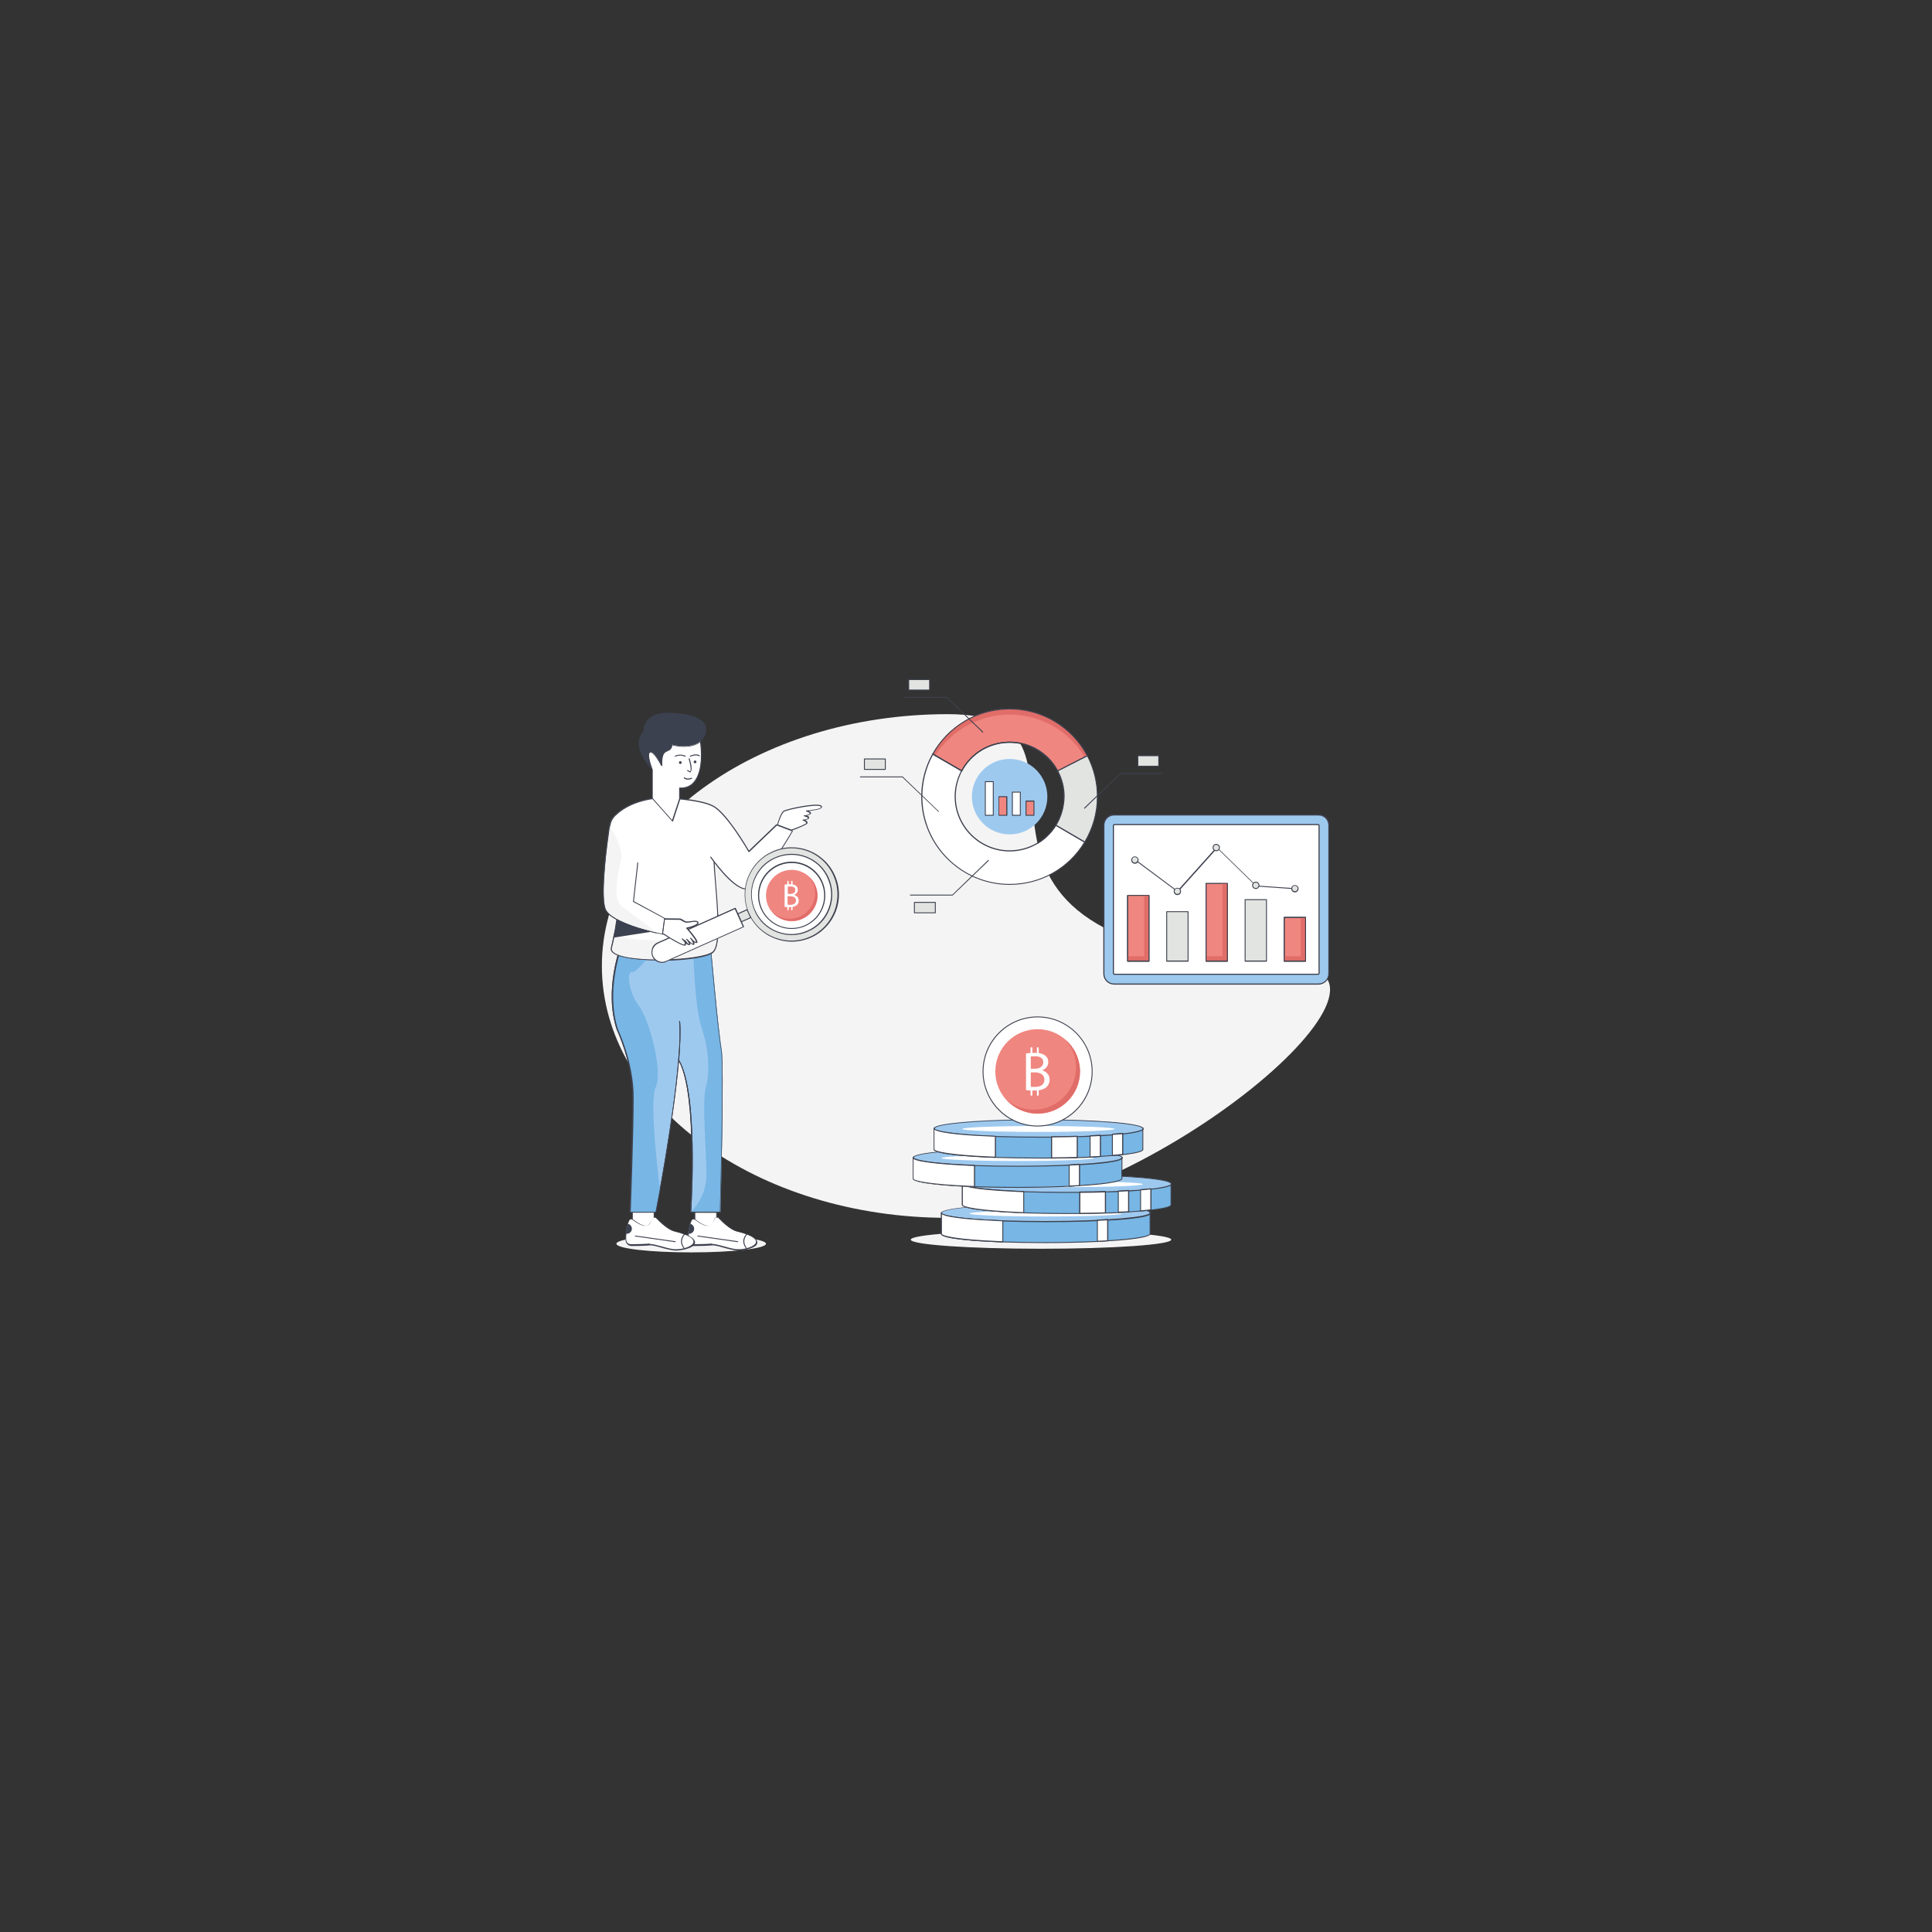 <?xml version="1.0" encoding="utf-8"?>
<svg xmlns="http://www.w3.org/2000/svg" id="Layer_1" style="enable-background:new 0 0 850 850" version="1.1" viewBox="0 0 850 850" x="0" y="0">
  <rect x="0" y="0" width="850" height="850" fill="#333333" stroke="none"/>
  <g>
    <path d="M569.3,425c61.1,2.4-68.1,110.8-152.2,110.8S264.8,486.2,264.8,425S333,314.2,417.1,314.2&#xD;&#xA;		S385.1,417.6,569.3,425z" style="fill:#f4f4f4"/>
  </g>
  <g>
    <g>
      <ellipse cx="458" cy="545.4" rx="57.3" ry="4" style="fill:#f4f4f4"/>
    </g>
    <g>
      <ellipse cx="304.1" cy="547.2" rx="32.9" ry="3.8" style="fill:#f4f4f4"/>
    </g>
    <g>
      <rect height="8.6" style="fill:#fff" width="9.6" x="305.7" y="533.3"/>
      <path d="M315.2,542.1h-9.6c-0.1,0-0.2-0.1-0.2-0.2v-8.6c0-0.1,0.1-0.2,0.2-0.2h9.6c0.1,0,0.2,0.1,0.2,0.2v8.6&#xD;&#xA;			C315.5,542,315.4,542.1,315.2,542.1z M305.9,541.6h9.2v-8.1h-9.2V541.6z" style="fill:#3e414e"/>
    </g>
    <g>
      <path d="M324.6,549.9c-3.5-0.1-9.4-2.6-11.4-2.3c-1.3,0.2-5.4,0.3-8.1,0.3c-1.4,0-2.5-1.1-2.4-2.5&#xD;&#xA;			c0-0.8,0.1-1.6,0.1-2.5c0.1-1.5,0.4-3.1,0.8-4.4c0.2-0.6,0.4-1.1,0.6-1.5c0.3-0.6,1.1-0.8,1.7-0.3c1.5,1.2,4.6,3.3,6.4,2.5&#xD;&#xA;			c1.2-0.6,1.8-1.7,2.1-2.8c0.3-0.8,1.3-1.1,1.9-0.4c1.9,2,5.3,5.2,8,5.8c4,1,8.4,2.5,8.5,4.6C333,548.5,328.1,550.1,324.6,549.9z" style="fill:#fff"/>
      <path d="M325,550.2c-0.1,0-0.3,0-0.4,0c-1.8-0.1-4.2-0.7-6.3-1.3c-2.1-0.6-4.1-1.1-5-1c-1.3,0.2-5.3,0.3-8.1,0.3&#xD;&#xA;			c0,0,0,0,0,0c-0.7,0-1.3-0.3-1.8-0.8c-0.5-0.5-0.8-1.2-0.8-1.9c0-0.9,0.1-1.8,0.1-2.5c0.1-1.8,0.4-3.3,0.8-4.5&#xD;&#xA;			c0.2-0.6,0.4-1.1,0.6-1.5c0.2-0.3,0.5-0.6,0.9-0.7c0.4-0.1,0.8,0,1.1,0.3c1.3,1,4.5,3.3,6.2,2.5c1.1-0.5,1.7-1.7,2-2.7&#xD;&#xA;			c0.1-0.5,0.5-0.8,1-0.9c0.5-0.1,0.9,0,1.3,0.4c1.8,1.9,5.2,5.1,7.9,5.8c5.7,1.4,8.5,3,8.7,4.8c0,0.5-0.2,1-0.6,1.5&#xD;&#xA;			C331.1,549.3,327.6,550.1,325,550.2z M313.6,547.3c1.1,0,2.8,0.5,4.8,1c2.1,0.6,4.5,1.3,6.2,1.3c0,0,0,0,0,0&#xD;&#xA;			c2.8,0.1,6.3-0.9,7.5-2.2c0.4-0.4,0.5-0.8,0.5-1.2c-0.1-1.6-3-3.1-8.4-4.4c-2.8-0.7-6.3-4-8.1-5.9c-0.2-0.2-0.6-0.3-0.9-0.3&#xD;&#xA;			c-0.3,0.1-0.6,0.3-0.7,0.6c-0.5,1.4-1.2,2.4-2.2,2.9c-1.8,0.9-4.9-1.2-6.6-2.5c-0.2-0.2-0.5-0.2-0.7-0.2c-0.3,0.1-0.5,0.2-0.6,0.5&#xD;&#xA;			c-0.2,0.4-0.4,0.8-0.6,1.4c-0.4,1.1-0.6,2.6-0.7,4.4c-0.1,0.8-0.1,1.6-0.1,2.5c0,0.6,0.2,1.2,0.6,1.6c0.4,0.4,1,0.6,1.6,0.6&#xD;&#xA;			c1.6,0,6.6-0.1,8.1-0.3C313.3,547.4,313.4,547.3,313.6,547.3z" style="fill:#3e414e"/>
    </g>
    <g>
      <path d="M324.6,546.5C324.6,546.5,324.6,546.5,324.6,546.5L307,544c-0.1,0-0.2-0.1-0.2-0.2s0.1-0.2,0.2-0.2l17.6,2.5&#xD;&#xA;			c0.1,0,0.2,0.1,0.2,0.2C324.8,546.4,324.7,546.5,324.6,546.5z" style="fill:#3e414e"/>
    </g>
    <g>
      <path d="M328.7,549.4c-2.8-3.4-0.7-5.9-0.1-6.4" style="fill:#fff"/>
      <path d="M328.7,549.7c-0.1,0-0.1,0-0.2-0.1c-3-3.5-0.6-6.2-0.1-6.7c0.1-0.1,0.2-0.1,0.3,0c0.1,0.1,0.1,0.2,0,0.3&#xD;&#xA;			c-0.6,0.6-2.5,3,0.1,6.2c0.1,0.1,0.1,0.2,0,0.3C328.8,549.6,328.8,549.7,328.7,549.7z" style="fill:#3e414e"/>
    </g>
    <g>
      <path d="M305.4,540.6c0,1.2-1,2.2-2.2,2.2c-0.1,0-0.3,0-0.4,0c0.1-1.5,0.4-3.1,0.8-4.4&#xD;&#xA;			C304.6,538.6,305.4,539.5,305.4,540.6z" style="fill:#3c4150"/>
    </g>
    <g>
      <g>
        <path d="M299,449.2c1.8,21.3-10.5,84.1-10.5,84.1h-11.3c0,0,1.3-35,1.3-50.5c0-15.5-6.8-29.6-6.8-29.6&#xD;&#xA;				c-6.1-18.1,1.9-37.7,1.9-37.7l38.8-1.4c0,0,3.6,40.5,4.9,47.6c1.4,7.1-0.5,71.5-0.5,71.5h-13.1c0,0,3.6-52.1-5.3-67.1" style="fill:#9ec9ef"/>
      </g>
      <g>
        <path d="M317,533.5h-13.1c-0.1,0-0.1,0-0.2-0.1c0,0-0.1-0.1-0.1-0.2c0-0.5,3.4-50.8-4.9-66.3&#xD;&#xA;				c-2.3,26.8-9.9,65.9-10,66.4c0,0.1-0.1,0.2-0.2,0.2h-11.3c-0.1,0-0.1,0-0.2-0.1c0,0-0.1-0.1-0.1-0.2c0-0.3,1.3-35.2,1.3-50.5&#xD;&#xA;				c0-15.3-6.7-29.4-6.8-29.5c-6-18,1.8-37.6,1.9-37.8c0-0.1,0.1-0.1,0.2-0.1l38.8-1.4c0.1,0,0.2,0.1,0.2,0.2&#xD;&#xA;				c0,0.4,3.6,40.6,4.9,47.5c1.4,7-0.4,68.9-0.5,71.6C317.2,533.4,317.1,533.5,317,533.5z M304.1,533.1h12.6&#xD;&#xA;				c0.1-4.1,1.8-64.5,0.5-71.3c-1.3-6.8-4.7-44.3-4.9-47.4l-38.4,1.4c-0.7,1.7-7.6,20.3-1.9,37.4c0.1,0.1,6.8,14.3,6.8,29.7&#xD;&#xA;				c0,14.7-1.2,47.2-1.3,50.3h10.9c0.6-2.9,7.9-40.9,10-66.8c0-0.1,0-0.1,0-0.2c0.6-6.7,0.8-12.6,0.4-16.8c0-0.1,0.1-0.2,0.2-0.2&#xD;&#xA;				c0.1,0,0.2,0.1,0.2,0.2c0.4,4.3,0.1,10.2-0.4,17C307.3,480.7,304.3,529.3,304.1,533.1z" style="fill:#3e414e"/>
      </g>
    </g>
    <g>
      <rect height="8.6" style="fill:#fff" width="9.6" x="278.2" y="533.3"/>
      <path d="M287.8,542.1h-9.6c-0.1,0-0.2-0.1-0.2-0.2v-8.6c0-0.1,0.1-0.2,0.2-0.2h9.6c0.1,0,0.2,0.1,0.2,0.2v8.6&#xD;&#xA;			C288,542,287.9,542.1,287.8,542.1z M278.4,541.6h9.2v-8.1h-9.2V541.6z" style="fill:#3e414e"/>
    </g>
    <g>
      <path d="M297.2,549.9c-3.5-0.1-9.4-2.6-11.4-2.3c-1.3,0.2-5.4,0.3-8.1,0.3c-1.4,0-2.5-1.1-2.4-2.5&#xD;&#xA;			c0-0.8,0.1-1.6,0.1-2.5c0.1-1.5,0.4-3.1,0.8-4.4c0.2-0.6,0.4-1.1,0.6-1.5c0.3-0.6,1.1-0.8,1.7-0.3c1.5,1.2,4.6,3.3,6.4,2.5&#xD;&#xA;			c1.2-0.6,1.8-1.7,2.1-2.8c0.3-0.8,1.3-1.1,1.9-0.4c1.9,2,5.3,5.2,8,5.8c4,1,8.4,2.5,8.5,4.6C305.6,548.5,300.7,550.1,297.2,549.9z" style="fill:#fff"/>
      <path d="M297.6,550.2c-0.1,0-0.3,0-0.4,0c-1.8-0.1-4.2-0.7-6.3-1.3c-2.1-0.6-4.1-1.1-5-1c-1.3,0.2-5.3,0.3-8.1,0.3&#xD;&#xA;			c0,0,0,0,0,0c-0.7,0-1.3-0.3-1.8-0.8c-0.5-0.5-0.8-1.2-0.8-1.9c0-0.9,0.1-1.8,0.1-2.5c0.1-1.8,0.4-3.3,0.8-4.5&#xD;&#xA;			c0.2-0.6,0.4-1.1,0.6-1.5c0.2-0.3,0.5-0.6,0.9-0.7c0.4-0.1,0.8,0,1.1,0.3c1.3,1,4.5,3.3,6.2,2.5c1.1-0.5,1.7-1.7,2-2.7&#xD;&#xA;			c0.1-0.5,0.5-0.8,1-0.9c0.5-0.1,0.9,0,1.3,0.4c1.8,1.9,5.2,5.1,7.9,5.8c5.7,1.4,8.5,3,8.7,4.8c0,0.5-0.2,1-0.6,1.5&#xD;&#xA;			C303.6,549.3,300.2,550.1,297.6,550.2z M286.1,547.3c1.1,0,2.8,0.5,4.8,1c2.1,0.6,4.5,1.3,6.2,1.3c0,0,0,0,0,0&#xD;&#xA;			c2.8,0.1,6.3-0.9,7.5-2.2c0.4-0.4,0.5-0.8,0.5-1.2c-0.1-1.6-3-3.1-8.4-4.4c-2.8-0.7-6.3-4-8.1-5.9c-0.2-0.2-0.6-0.3-0.9-0.3&#xD;&#xA;			c-0.3,0.1-0.6,0.3-0.7,0.6c-0.5,1.4-1.2,2.4-2.2,2.9c-1.8,0.9-4.9-1.2-6.6-2.5c-0.2-0.2-0.5-0.2-0.7-0.2c-0.3,0.1-0.5,0.2-0.6,0.5&#xD;&#xA;			c-0.2,0.4-0.4,0.8-0.6,1.4c-0.4,1.1-0.6,2.6-0.7,4.4c-0.1,0.8-0.1,1.6-0.1,2.5c0,0.6,0.2,1.2,0.6,1.6c0.4,0.4,0.9,0.6,1.6,0.6&#xD;&#xA;			c1.6,0,6.6-0.1,8.1-0.3C285.9,547.4,286,547.3,286.1,547.3z" style="fill:#3e414e"/>
    </g>
    <g>
      <path d="M297.1,546.5C297.1,546.5,297.1,546.5,297.1,546.5l-17.6-2.5c-0.1,0-0.2-0.1-0.2-0.2s0.1-0.2,0.2-0.2&#xD;&#xA;			l17.6,2.5c0.1,0,0.2,0.1,0.2,0.2C297.3,546.4,297.2,546.5,297.1,546.5z" style="fill:#3e414e"/>
    </g>
    <g>
      <path d="M301.3,549.4c-2.8-3.4-0.7-5.9-0.1-6.4" style="fill:#fff"/>
      <path d="M301.3,549.7c-0.1,0-0.1,0-0.2-0.1c-3-3.5-0.6-6.2-0.1-6.7c0.1-0.1,0.2-0.1,0.3,0c0.1,0.1,0.1,0.2,0,0.3&#xD;&#xA;			c-0.6,0.6-2.5,3,0.1,6.2c0.1,0.1,0.1,0.2,0,0.3C301.4,549.6,301.3,549.7,301.3,549.7z" style="fill:#3e414e"/>
    </g>
    <g>
      <path d="M278,540.6c0,1.2-1,2.2-2.2,2.2c-0.1,0-0.3,0-0.4,0c0.1-1.5,0.4-3.1,0.8-4.4C277.2,538.6,278,539.5,278,540.6&#xD;&#xA;			z" style="fill:#3c4150"/>
    </g>
    <g>
      <path d="M272.8,418.1c0,0,7.4,1.2,13.8,1c0,0-6.1,8.8-8.6,8.6c-2.4-0.2-1.5,8.8,3.2,15c4.7,6.3,10.5,29.1,7.3,35.6&#xD;&#xA;			s1.9,45.3,1.9,45.3l-1.9,9.7h-11.3c0,0,2.2-51.7,0.7-59.1c-1.5-7.5-1.9-11.1-6.2-21c0,0-2.7-7.3-2.1-20&#xD;&#xA;			C270.2,428.2,271.3,423.1,272.8,418.1z" style="fill:#77b6e5"/>
    </g>
    <g>
      <path d="M312.7,416.3l3.3,34l1.7,12.9l0,39l-0.7,31h-13.1c0,0,6.8-5.8,6.9-16.1c0-10.3-2-32.7-0.3-38.5&#xD;&#xA;			c1.7-5.8,1.7-16.1-1.7-26.1s-3.8-34.9-3.8-34.9L312.7,416.3z" style="fill:#77b6e5"/>
    </g>
    <g>
      <path d="M317,533.5h-13.1c-0.1,0-0.1,0-0.2-0.1c0,0-0.1-0.1-0.1-0.2c0-0.5,3.4-50.8-4.9-66.3&#xD;&#xA;			c-2.3,26.8-9.9,65.9-10,66.4c0,0.1-0.1,0.2-0.2,0.2h-11.3c-0.1,0-0.1,0-0.2-0.1c0,0-0.1-0.1-0.1-0.2c0-0.3,1.3-35.2,1.3-50.5&#xD;&#xA;			c0-15.3-6.7-29.4-6.8-29.5c-6-18,1.8-37.6,1.9-37.8c0-0.1,0.1-0.1,0.2-0.1l38.8-1.4c0.1,0,0.2,0.1,0.2,0.2&#xD;&#xA;			c0,0.4,3.6,40.6,4.9,47.5c1.4,7-0.4,68.9-0.5,71.6C317.2,533.4,317.1,533.5,317,533.5z M304.1,533.1h12.6&#xD;&#xA;			c0.1-4.1,1.8-64.5,0.5-71.3c-1.3-6.8-4.7-44.3-4.9-47.4l-38.4,1.4c-0.7,1.7-7.6,20.3-1.9,37.4c0.1,0.1,6.8,14.3,6.8,29.7&#xD;&#xA;			c0,14.7-1.2,47.2-1.3,50.3h10.9c0.6-2.9,7.9-40.9,10-66.8c0-0.1,0-0.1,0-0.2c0.6-6.7,0.8-12.6,0.4-16.8c0-0.1,0.1-0.2,0.2-0.2&#xD;&#xA;			c0.1,0,0.2,0.1,0.2,0.2c0.4,4.3,0.1,10.2-0.4,17C307.3,480.7,304.3,529.3,304.1,533.1z" style="fill:#3e414e"/>
    </g>
    <g>
      <path d="M273.1,366.8c0,0,1.5,27.9-4.1,50.2c-1.8,7.1,39,6.4,44.7,1.8c5.7-4.6-1.3-42.8,0.8-47.7" style="fill:#fff"/>
      <path d="M290.1,422.5c-7.8,0-16.5-0.8-19.9-2.9c-1.2-0.8-1.6-1.6-1.4-2.6c5.5-22,4.1-49.9,4.1-50.1&#xD;&#xA;			c0-0.1,0.1-0.2,0.2-0.2c0.1,0,0.2,0.1,0.2,0.2c0,0.3,1.4,28.2-4.1,50.3c-0.2,0.8,0.2,1.5,1.2,2.2c7,4.5,38.3,3.2,43.1-0.6&#xD;&#xA;			c3.4-2.7,2.1-18.1,1.1-30.4c-0.7-8.2-1.2-15.3-0.4-17.3c0-0.1,0.2-0.2,0.3-0.1c0.1,0,0.2,0.2,0.1,0.3c-0.8,1.9-0.2,8.9,0.4,17.1&#xD;&#xA;			c1.1,13.1,2.3,27.9-1.3,30.8c-2.7,2.2-12.5,3.3-21.1,3.5C291.9,422.5,291,422.5,290.1,422.5z" style="fill:#3e414e"/>
    </g>
    <g>
      <path d="M314.2,371c0,0.2,0,0.5,0,0.7c0.1-0.3,0.1-0.5,0.2-0.7L314.2,371z" style="fill:#f4f4f4"/>
    </g>
    <g>
      <path d="M313.7,410.2c-5,4-36.3,5.1-43.3,0.6c-0.4,2.1-0.8,4.2-1.4,6.2c-1.8,7.1,39,6.4,44.7,1.8&#xD;&#xA;			c2.2-1.8,2.5-8.5,2.2-16.3C315.6,406.3,315,409.1,313.7,410.2z" style="fill:#f4f4f4"/>
    </g>
    <g>
      <path d="M273.3,366.8l-0.2,0c0,0,0.1,1.6,0.1,4.3C273.3,369.6,273.3,368.2,273.3,366.8z" style="fill:#f4f4f4"/>
    </g>
    <g>
      <path d="M314.3,372C314.3,372,314.3,372,314.3,372c-0.1,0-0.2-0.1-0.2-0.2l0-0.7c0-0.1,0-0.1,0.1-0.2&#xD;&#xA;			c0,0,0.1-0.1,0.2-0.1l0.2,0c0.1,0,0.1,0,0.2,0.1c0,0.1,0,0.1,0,0.2c-0.1,0.2-0.1,0.4-0.2,0.7C314.5,371.9,314.4,372,314.3,372z" style="fill:#3e414e"/>
    </g>
    <g>
      <path d="M290.1,422.5c-7.8,0-16.5-0.8-19.9-2.9c-1.2-0.8-1.6-1.6-1.4-2.6c0.5-1.9,0.9-4,1.3-6.2&#xD;&#xA;			c0-0.1,0.1-0.2,0.3-0.2c0.1,0,0.2,0.1,0.2,0.3c-0.4,2.2-0.9,4.2-1.4,6.2c-0.2,0.8,0.2,1.5,1.2,2.2c7,4.5,38.3,3.2,43.1-0.6&#xD;&#xA;			c1.6-1.3,2.3-5.5,2.2-12.9c-0.4,2.4-1,3.9-1.9,4.6c-0.1,0.1-0.2,0.1-0.3,0c-0.1-0.1-0.1-0.2,0-0.3c1.1-0.9,1.9-3.5,2.1-7.6&#xD;&#xA;			c0-0.1,0.1-0.2,0.2-0.2c0.1,0,0.2,0.1,0.2,0.2c0.4,9.7-0.3,14.9-2.3,16.5c-2.7,2.2-12.5,3.3-21.1,3.5&#xD;&#xA;			C291.9,422.5,291,422.5,290.1,422.5z" style="fill:#3e414e"/>
    </g>
    <g>
      <path d="M273.3,371.4c-0.1,0-0.2-0.1-0.2-0.2c-0.1-2.7-0.1-4.3-0.1-4.3c0-0.1,0-0.1,0.1-0.2c0,0,0.1-0.1,0.2-0.1&#xD;&#xA;			l0.2,0c0.1,0,0.2,0.1,0.2,0.2c0,1.4,0,2.8,0,4.3C273.5,371.3,273.4,371.4,273.3,371.4L273.3,371.4z" style="fill:#3e414e"/>
    </g>
    <g>
      <rect height="4.6" style="fill:#e1e4e1" transform="rotate(65.934 327.379 402.83)" width="3.8" x="325.5" y="400.5"/>
      <path d="M326.1,405.8c-0.1,0-0.2,0-0.2-0.1l-1.6-3.5c0-0.1,0-0.1,0-0.2c0-0.1,0.1-0.1,0.1-0.1l4.2-1.9&#xD;&#xA;			c0.1,0,0.2,0,0.3,0.1l1.6,3.5c0,0.1,0,0.1,0,0.2c0,0.1-0.1,0.1-0.1,0.1L326.1,405.8C326.1,405.8,326.1,405.8,326.1,405.8z&#xD;&#xA;			 M324.8,402.2l1.4,3.1l3.8-1.7l-1.4-3.1L324.8,402.2z" style="fill:#3e414e"/>
    </g>
    <g>
      <path d="M287.2,420.8L287.2,420.8c-1-2.2,0-4.9,2.3-5.9l34-15.2l3.6,8.1l-34,15.2C290.9,424,288.2,423,287.2,420.8z" style="fill:#fff"/>
      <path d="M291.3,423.6c-0.6,0-1.1-0.1-1.7-0.3c-1.2-0.4-2.1-1.3-2.6-2.5c-0.5-1.1-0.5-2.4-0.1-3.6&#xD;&#xA;			c0.4-1.2,1.3-2.1,2.5-2.6l34-15.2c0.1,0,0.2,0,0.3,0.1l3.6,8.1c0,0.1,0,0.1,0,0.2c0,0.1-0.1,0.1-0.1,0.1l-34,15.2&#xD;&#xA;			C292.6,423.5,291.9,423.6,291.3,423.6z M323.3,400l-33.8,15.1c-2.1,1-3.1,3.5-2.1,5.6c0.5,1,1.3,1.8,2.4,2.2&#xD;&#xA;			c1.1,0.4,2.2,0.4,3.2-0.1l33.8-15.1L323.3,400z" style="fill:#3e414e"/>
    </g>
    <g>
      <path d="M302.2,408.3c0,0,4.8,5.5,4.3,6.2c-0.4,0.7-2-1.1-2.5-1.7c0.4,0.6,1.6,2.2,1.2,2.6c-0.5,0.4-2.6-1.8-2.9-2.2&#xD;&#xA;			c0.3,0.4,1.7,2.1,0.9,2.3c-0.5,0.1-1.3-0.6-1.9-1.3c-0.4-0.7-1-1.2-1-1.2s0.4,0.6,1,1.2c0.2,0.4,0.4,0.9,0.2,1.4&#xD;&#xA;			c-0.5,1.2-10-5-10-5l0.9-6.4c0,0,5.9,0.1,6.8,0.1c0.9,0,1.6,1.1,2.8,1.2c1.2,0.1,5.2-1,5.1,0.4C307,407.4,302.2,408.3,302.2,408.3&#xD;&#xA;			z" style="fill:#fff"/>
      <path d="M301.1,416c-1.8,0-8.9-4.7-9.8-5.2c-0.1,0-0.1-0.1-0.1-0.2l0.9-6.4c0-0.1,0.1-0.2,0.2-0.2c0,0,0,0,0,0&#xD;&#xA;			c0.2,0,5.9,0.1,6.8,0.1c0.5,0,0.9,0.3,1.4,0.6c0.5,0.3,0.9,0.6,1.5,0.7c0.3,0,1,0,1.7-0.1c1.4-0.2,2.9-0.4,3.4,0.2&#xD;&#xA;			c0.2,0.1,0.2,0.3,0.2,0.6c-0.1,1.3-3.5,2.2-4.6,2.4c1.6,1.8,4.6,5.4,4.1,6.2c-0.1,0.1-0.2,0.2-0.4,0.2c-0.3,0-0.6-0.1-1-0.4&#xD;&#xA;			c0.3,0.8,0.1,1,0,1.1c-0.1,0.1-0.5,0.4-1.8-0.8c0.1,0.3,0.2,0.5,0.1,0.7c-0.1,0.2-0.2,0.3-0.4,0.3c-0.4,0.1-0.9-0.2-1.5-0.7&#xD;&#xA;			c0,0.2,0,0.5-0.1,0.7c0,0.1-0.1,0.2-0.3,0.3C301.3,416,301.2,416,301.1,416z M291.7,410.5c4.8,3.2,9.2,5.5,9.5,5&#xD;&#xA;			c0.1-0.4,0.1-0.8-0.2-1.2c-0.5-0.5-1-1.1-1-1.1c-0.1-0.1-0.1-0.2,0-0.3c0.1-0.1,0.2-0.1,0.3,0c0,0,0.7,0.5,1,1.2&#xD;&#xA;			c1.2,1.2,1.6,1.2,1.7,1.2c0.1,0,0.1,0,0.1,0c0.1-0.2-0.4-1.1-1.1-1.9c-0.1-0.1-0.1-0.2,0-0.3c0.1-0.1,0.2-0.1,0.3,0&#xD;&#xA;			c2.2,2.3,2.6,2.1,2.6,2.1c0.1-0.1,0.1-0.6-1.2-2.3c-0.1-0.1-0.1-0.2,0-0.3c0.1-0.1,0.2-0.1,0.3,0c1.1,1.4,1.8,1.8,2.1,1.8&#xD;&#xA;			c0,0,0,0,0.1,0c0.2-0.5-2.1-3.5-4.3-6c-0.1-0.1-0.1-0.1,0-0.2c0-0.1,0.1-0.1,0.2-0.1c1.8-0.4,4.6-1.2,4.7-2.1c0-0.1,0-0.2-0.1-0.2&#xD;&#xA;			c-0.4-0.4-1.9-0.2-3.1,0c-0.7,0.1-1.4,0.2-1.8,0.1c-0.7-0.1-1.2-0.4-1.7-0.7c-0.4-0.3-0.8-0.5-1.1-0.5c-0.8,0-5.6-0.1-6.6-0.1&#xD;&#xA;			L291.7,410.5z" style="fill:#3e414e"/>
    </g>
    <g>
      <path d="M302.3,414.9c-0.6-0.7-1.1-1.3-1.1-1.3S301.9,414.2,302.3,414.9z" style="fill:#fff"/>
      <path d="M302.3,415.2c-0.1,0-0.1,0-0.2-0.1c-0.6-0.7-1.1-1.3-1.1-1.3c-0.1-0.1-0.1-0.2,0-0.3c0.1-0.1,0.2-0.1,0.3,0&#xD;&#xA;			c0,0,0.7,0.6,1.2,1.4c0.1,0.1,0,0.2-0.1,0.3C302.4,415.1,302.3,415.2,302.3,415.2z" style="fill:#3e414e"/>
    </g>
    <g>
      <path d="M354.8,356.8c0,0,2.6,0.8,1.5,1.5c-1.1,0.7-2.4,0.6-2.4,0.6s2.4,0.6,1.8,1.3c-0.6,0.7-2.4,0.6-2.4,0.6&#xD;&#xA;			s2.6,0.9,1.2,1.8c-1.4,0.9-6.3,2.6-6.3,2.6l-6.1-2.3c0,0,1.4-5.1,2.8-6c1.5-0.9,14.8-3.7,16.3-2.2&#xD;&#xA;			C362.7,356.3,354.8,356.8,354.8,356.8z" style="fill:#fff"/>
      <path d="M348.2,365.5C348.1,365.5,348.1,365.5,348.2,365.5l-6.2-2.4c-0.1,0-0.2-0.2-0.1-0.3c0.1-0.2,1.4-5.2,2.9-6.1&#xD;&#xA;			c1.5-0.9,14.9-3.8,16.6-2.2c0.3,0.3,0.3,0.6,0.2,0.7c-0.4,1-4,1.4-5.8,1.6c0.5,0.2,1,0.5,1,0.9c0,0.2,0,0.4-0.4,0.6&#xD;&#xA;			c-0.5,0.3-1,0.5-1.4,0.5c0.5,0.2,0.9,0.4,1,0.8c0,0.1,0,0.3-0.1,0.5c-0.4,0.4-1.1,0.6-1.6,0.7c0.4,0.2,0.9,0.6,1,1&#xD;&#xA;			c0,0.3-0.1,0.6-0.5,0.8C353.2,363.7,348.4,365.4,348.2,365.5C348.2,365.5,348.2,365.5,348.2,365.5z M342.3,362.8l5.9,2.2&#xD;&#xA;			c0.6-0.2,4.9-1.8,6.2-2.6c0.2-0.1,0.3-0.3,0.3-0.4c0-0.4-0.9-0.8-1.5-1c-0.1,0-0.2-0.1-0.1-0.2c0-0.1,0.1-0.2,0.2-0.2&#xD;&#xA;			c0.4,0,1.7-0.1,2.2-0.6c0.1-0.1,0.1-0.1,0-0.1c-0.1-0.2-1-0.6-1.7-0.8c-0.1,0-0.2-0.1-0.2-0.2c0-0.1,0.1-0.2,0.2-0.2&#xD;&#xA;			c0,0,1.2,0.1,2.3-0.6c0.1,0,0.2-0.1,0.2-0.2c0-0.3-0.9-0.7-1.6-0.9c-0.1,0-0.2-0.1-0.1-0.2c0-0.1,0.1-0.2,0.2-0.2&#xD;&#xA;			c2.5-0.2,6.1-0.7,6.4-1.4c0,0,0-0.1-0.1-0.3c-1.4-1.4-14.5,1.3-16.1,2.2C343.9,357.8,342.7,361.3,342.3,362.8z" style="fill:#3e414e"/>
    </g>
    <g>
      <path d="M280.4,379.4l-1.9,17l13.8,7.4l-1,7.1c0,0-22-4-25-10.9c-2.5-5.7,0.6-28.7,1.8-36.5c0.3-1.9,1.1-3.6,2.5-4.9&#xD;&#xA;			c8.2-7.9,21-7.6,21-7.6s15.5,0.4,21.8,3.6c6.4,3.2,15.9,20,15.9,20l12.2-11.7l7,2.7c0,0-14.5,25.4-20.3,25.5s-15.6-14-15.6-14" style="fill:#fff"/>
      <path d="M291.4,411.1C291.4,411.1,291.3,411.1,291.4,411.1c-0.9-0.2-22.2-4.1-25.2-11c-2.5-5.7,0.4-27.5,1.8-36.6&#xD;&#xA;			c0.3-2,1.2-3.8,2.6-5.1c8.2-7.8,21-7.7,21.1-7.7c0.6,0,15.6,0.5,21.9,3.6c6,3,14.6,17.7,15.9,19.9l12-11.5c0.1-0.1,0.1-0.1,0.2,0&#xD;&#xA;			l7,2.7c0.1,0,0.1,0.1,0.1,0.1c0,0.1,0,0.1,0,0.2c-0.6,1-14.6,25.5-20.5,25.6c0,0-0.1,0-0.1,0c-5.9,0-15.3-13.5-15.7-14.1&#xD;&#xA;			c-0.1-0.1,0-0.2,0.1-0.3c0.1-0.1,0.2,0,0.3,0.1c0.1,0.1,9.7,13.9,15.4,13.9c0,0,0.1,0,0.1,0c5.3-0.1,18.5-22.7,20-25.2l-6.6-2.5&#xD;&#xA;			l-12.1,11.6c0,0-0.1,0.1-0.2,0.1c-0.1,0-0.1,0-0.2-0.1c-0.1-0.2-9.6-16.8-15.8-20c-6.2-3.1-21.6-3.6-21.8-3.6&#xD;&#xA;			c-0.1,0-12.8-0.1-20.8,7.6c-1.3,1.2-2.2,2.9-2.4,4.8c-1.1,7.1-4.3,30.7-1.8,36.4c2.8,6.4,22.3,10.3,24.6,10.8l0.9-6.7l-13.6-7.3&#xD;&#xA;			c-0.1,0-0.1-0.1-0.1-0.2l1.9-17c0-0.1,0.1-0.2,0.2-0.2c0.1,0,0.2,0.1,0.2,0.2l-1.9,16.9l13.6,7.4c0.1,0,0.1,0.1,0.1,0.2l-1,7.1&#xD;&#xA;			c0,0.1,0,0.1-0.1,0.1C291.5,411.1,291.4,411.1,291.4,411.1z" style="fill:#3e414e"/>
    </g>
    <g>
      <path d="M310.5,322.3c-0.4,1.8-1.3,3-2.4,3.9c0,0,0,0,0,0c-4.4,3.7-12.6,1.5-12.6,1.5c-0.1,2.9-2.6,2.3-3.6,4&#xD;&#xA;			c-1.1,1.7-0.7,5.2-0.7,5.2s-3.6-7.2-5.4-5.7c-1.3,1.1,1.2,7.6,1.2,7.6c-10.7-11.8-3.9-16.9-3.9-16.9c0.2-9.3,11.5-8.3,11.5-8.3&#xD;&#xA;			S312.7,313.5,310.5,322.3z" style="fill:#3c4150"/>
    </g>
    <g>
      <path d="M299.1,346.9C299.1,346.9,299.1,346.9,299.1,346.9c-2-0.1-4.2-0.7-6.7-1.8c-0.1,0-0.2-0.2-0.1-0.3&#xD;&#xA;			c0-0.1,0.2-0.2,0.3-0.1c2.5,1.1,4.7,1.7,6.6,1.7c0.1,0,0.2,0.1,0.2,0.2C299.3,346.9,299.2,346.9,299.1,346.9z" style="fill:#3e414e"/>
    </g>
    <g>
      <path d="M299.1,346.7v4.6l-3.2,9.8l-8.8-9.9v-12.5c0,0-2.5-6.5-1.2-7.6c1.8-1.5,5.4,5.7,5.4,5.7s-0.4-3.5,0.7-5.2&#xD;&#xA;			c1.1-1.7,3.5-1.1,3.6-4c0,0,8.2,2.2,12.6-1.5C308.2,326.6,311.4,347.1,299.1,346.7z" style="fill:#fff"/>
      <path d="M295.9,361.4c-0.1,0-0.1,0-0.2-0.1l-8.8-9.9c0,0-0.1-0.1-0.1-0.1v-12.4c-0.3-0.8-2.5-6.7-1.1-7.8&#xD;&#xA;			c0.3-0.2,0.6-0.3,1-0.2c1.5,0.3,3.5,3.5,4.3,5.1c0-1.2,0-3.2,0.8-4.3c0.4-0.7,1.1-1,1.7-1.4c1-0.5,1.8-0.9,1.9-2.5&#xD;&#xA;			c0-0.1,0-0.1,0.1-0.2s0.1,0,0.2,0c0.1,0,8.1,2.2,12.4-1.4c0.1-0.1,0.1-0.1,0.2,0c0.1,0,0.1,0.1,0.1,0.2c0,0.1,2,12.6-2.9,18.1&#xD;&#xA;			c-1.5,1.8-3.6,2.7-6.2,2.6v4.4c0,0,0,0,0,0.1l-3.2,9.8C296.1,361.3,296,361.4,295.9,361.4C295.9,361.4,295.9,361.4,295.9,361.4z&#xD;&#xA;			 M287.2,351.2l8.5,9.6l3.1-9.4v-4.6c0-0.1,0-0.1,0.1-0.2c0,0,0.1-0.1,0.2-0.1c2.5,0.1,4.6-0.7,6.1-2.5c4.3-4.9,3.1-15.3,2.8-17.4&#xD;&#xA;			c-4.1,3.1-10.8,1.7-12.2,1.3c-0.2,1.7-1.1,2.2-2.1,2.6c-0.6,0.3-1.2,0.6-1.6,1.2c-1,1.6-0.7,5-0.7,5.1c0,0.1-0.1,0.2-0.2,0.2&#xD;&#xA;			c-0.1,0-0.2,0-0.3-0.1c-0.8-1.5-3-5.5-4.5-5.8c-0.2-0.1-0.4,0-0.6,0.1c-0.9,0.7,0.3,4.9,1.3,7.3c0,0,0,0.1,0,0.1V351.2z&#xD;&#xA;			 M299.1,351.4L299.1,351.4L299.1,351.4z" style="fill:#3e414e"/>
    </g>
    <g>
      <path d="M299.1,346.9c-0.1,0-0.2-0.1-0.2-0.2v0c0-0.1,0.1-0.2,0.2-0.2s0.2,0.1,0.2,0.2S299.2,346.9,299.1,346.9z" style="fill:#3e414e"/>
    </g>
    <g>
      <path d="M303.7,332.9c-0.1,0-0.2,0-0.2-0.1c-0.1-0.1,0-0.2,0.1-0.3c0.1,0,2.4-1.2,4.2-0.2c0.1,0.1,0.1,0.2,0.1,0.3&#xD;&#xA;			c-0.1,0.1-0.2,0.1-0.3,0.1C306,331.8,303.8,332.9,303.7,332.9C303.8,332.9,303.7,332.9,303.7,332.9z" style="fill:#3e414e"/>
    </g>
    <g>
      <path d="M297.1,332.9c-0.1,0-0.2,0-0.2-0.1c-0.1-0.1,0-0.2,0.1-0.3c2.4-1.1,4.5,0,4.6,0c0.1,0.1,0.1,0.2,0.1,0.3&#xD;&#xA;			c-0.1,0.1-0.2,0.1-0.3,0.1C301.3,332.9,299.4,331.8,297.1,332.9C297.2,332.9,297.1,332.9,297.1,332.9z" style="fill:#3e414e"/>
    </g>
    <g>
      <circle cx="305.8" cy="335.2" r=".6" style="fill:#3c4150"/>
    </g>
    <g>
      <circle cx="299.3" cy="335.5" r=".6" style="fill:#3c4150"/>
    </g>
    <g>
      <path d="M302.7,343c-1.3,0-1.8-0.6-1.8-0.7c-0.1-0.1-0.1-0.2,0-0.3c0.1-0.1,0.2-0.1,0.3,0c0,0,0.9,1,3,0.2&#xD;&#xA;			c0.1,0,0.2,0,0.3,0.1s0,0.2-0.1,0.3C303.7,342.9,303.1,343,302.7,343z" style="fill:#3e414e"/>
    </g>
    <g>
      <path d="M303.7,339.8c-0.1,0-0.2,0-0.4-0.1l-0.9-0.5c-0.1-0.1-0.1-0.2-0.1-0.3c0.1-0.1,0.2-0.1,0.3-0.1l0.8,0.5&#xD;&#xA;			c0.2,0.1,0.3,0,0.3,0c0.5-0.5-0.1-3.4-0.7-5.4c0-0.1,0-0.2,0.1-0.3c0.1,0,0.2,0,0.3,0.1c0.3,0.8,1.5,5,0.5,5.8&#xD;&#xA;			C304,339.8,303.9,339.8,303.7,339.8z" style="fill:#3e414e"/>
    </g>
    <g>
      <circle cx="348.2" cy="393.5" r="20.5" style="fill:#e1e4e1"/>
      <path d="M348.3,414.3c-2.5,0-5-0.5-7.4-1.4c-5.2-2-9.3-5.9-11.5-10.9s-2.4-10.7-0.4-15.9c2-5.2,5.9-9.3,10.9-11.5&#xD;&#xA;			c10.4-4.7,22.7,0,27.4,10.5c4.7,10.4,0,22.7-10.5,27.4l0,0C354,413.7,351.1,414.3,348.3,414.3z M348.2,373.2&#xD;&#xA;			c-2.8,0-5.6,0.6-8.3,1.8c-5,2.2-8.7,6.2-10.7,11.3c-1.9,5.1-1.8,10.6,0.4,15.5c2.2,5,6.2,8.7,11.3,10.7c5.1,1.9,10.6,1.8,15.5-0.4&#xD;&#xA;			c5-2.2,8.7-6.2,10.7-11.3c1.9-5.1,1.8-10.6-0.4-15.5C363.4,377.7,356,373.2,348.2,373.2z" style="fill:#3e414e"/>
    </g>
    <g>
      <circle cx="348.2" cy="393.5" r="17.7" style="fill:#fff" transform="rotate(-10.784 348.293 393.58)"/>
      <path d="M348.3,411.4c-2.2,0-4.3-0.4-6.4-1.2c-4.5-1.7-8-5-9.9-9.4c-1.9-4.4-2.1-9.2-0.4-13.7s5-8,9.4-9.9&#xD;&#xA;			c9-4,19.6,0,23.6,9c1.9,4.4,2.1,9.2,0.4,13.7c-1.7,4.5-5,8-9.4,9.9C353.2,410.9,350.7,411.4,348.3,411.4z M348.2,376.1&#xD;&#xA;			c-2.4,0-4.8,0.5-7.1,1.5c-4.2,1.9-7.5,5.3-9.2,9.7c-1.7,4.4-1.5,9.1,0.4,13.3c1.9,4.2,5.3,7.5,9.7,9.2c4.4,1.7,9.1,1.5,13.3-0.4&#xD;&#xA;			c4.3-1.9,7.5-5.3,9.2-9.7s1.5-9.1-0.4-13.3C361.3,379.9,354.9,376.1,348.2,376.1z" style="fill:#3e414e"/>
    </g>
    <g>
      <path d="M268.2,363.4c0,0,6.4,9.8,5.1,14.9c-1.3,5.1-4.1,17.5,0.2,20.4c4.2,2.9,15.3,11.6,15.3,11.6&#xD;&#xA;			s-20.5-4.2-22.5-10.7c-2-6.5,1.3-31.7,1.3-31.7L268.2,363.4z" style="fill:#f4f4f4"/>
    </g>
    <g>
      <path d="M288.7,410.6C288.7,410.6,288.7,410.6,288.7,410.6c-0.9-0.2-20.5-4.4-22.7-10.8c-2.5-7.2,1.1-30.8,1.3-31.8&#xD;&#xA;			l0.6-4.4c0-0.1,0.1-0.2,0.2-0.2c0.1,0,0.2,0.1,0.2,0.2l-0.6,4.5c0,0.2-3.8,24.5-1.3,31.6c2.1,6.2,22.1,10.5,22.3,10.6&#xD;&#xA;			c0.1,0,0.2,0.1,0.2,0.3C288.9,410.5,288.8,410.6,288.7,410.6z" style="fill:#3e414e"/>
    </g>
    <g>
      <path d="M286.8,409.9c-9.5-2.2-15.4-5.5-15.4-5.5l-1.4,8.1L286.8,409.9z" style="fill:#3c4150"/>
    </g>
    <g>
      <g>
        <path d="M414.2,533.6v9.3c0,1.5,9.9,2.8,24.5,3.4c0.8,0,1.7,0.1,2.5,0.1c5.8,0.2,12.2,0.3,18.9,0.3&#xD;&#xA;				c8.2,0,16-0.2,22.7-0.5c1.6-0.1,3.1-0.2,4.5-0.3c11.4-0.7,18.7-1.8,18.7-3.1v-9.3" style="fill:#77b6e5"/>
      </g>
      <g>
        <path d="M460.1,546.9c-6.4,0-12.8-0.1-18.9-0.3l-2.5-0.1c-7.4-0.3-24.7-1.3-24.7-3.6v-9.3c0-0.1,0.1-0.2,0.2-0.2&#xD;&#xA;				s0.2,0.1,0.2,0.2v9.3c0,1,7.6,2.5,24.3,3.2l2.5,0.1c6.2,0.2,12.5,0.3,18.9,0.3c7.9,0,15.7-0.2,22.7-0.5c1.6-0.1,3.1-0.2,4.5-0.3&#xD;&#xA;				c14.6-0.9,18.5-2.2,18.5-2.9v-9.3c0-0.1,0.1-0.2,0.2-0.2s0.2,0.1,0.2,0.2v9.3c0,1.8-10.3,2.8-18.9,3.3c-1.4,0.1-2.9,0.2-4.5,0.3&#xD;&#xA;				C475.8,546.7,468,546.9,460.1,546.9z" style="fill:#3e414e"/>
      </g>
    </g>
    <g>
      <g>
        <path d="M506.1,533.6c0,2.1-20.6,3.9-46,3.9c-6.8,0-13.2-0.1-18.9-0.3c-0.9,0-1.7-0.1-2.5-0.1&#xD;&#xA;				c-14.6-0.7-24.5-1.9-24.5-3.4c0-0.2,0.2-0.4,0.7-0.7c0.2-0.1,0.5-0.2,0.8-0.3c5.1-1.7,23.1-2.9,44.6-2.9&#xD;&#xA;				C485.5,529.7,506.1,531.5,506.1,533.6z" style="fill:#9ec9ef"/>
      </g>
      <g>
        <path d="M460.1,537.7c-6.4,0-12.8-0.1-18.9-0.3l-2.5-0.1c-9.2-0.4-24.7-1.4-24.7-3.6c0-0.3,0.3-0.6,0.8-0.8&#xD;&#xA;				c0.2-0.1,0.5-0.2,0.8-0.3c5.2-1.7,23.6-2.9,44.6-2.9c22.4,0,46.2,1.4,46.2,4.1S482.5,537.7,460.1,537.7z M460.1,529.9&#xD;&#xA;				c-21,0-39.3,1.2-44.5,2.9c-0.3,0.1-0.5,0.2-0.7,0.3c-0.5,0.2-0.5,0.4-0.5,0.5c0,1,7.6,2.5,24.3,3.2l2.5,0.1&#xD;&#xA;				c6.2,0.2,12.5,0.3,18.9,0.3c27,0,45.7-1.9,45.7-3.6S487.1,529.9,460.1,529.9z" style="fill:#3e414e"/>
      </g>
    </g>
    <g>
      <ellipse cx="460.1" cy="533.9" rx="33.5" ry="1.3" style="fill:#fff"/>
    </g>
    <g>
      <polygon points="487.4 536.7 487.4 545.9 482.8 546.2 482.8 536.9" style="fill:#fff"/>
      <path d="M482.8,546.4c-0.1,0-0.1,0-0.1-0.1c0,0-0.1-0.1-0.1-0.2v-9.3c0-0.1,0.1-0.2,0.2-0.2l4.5-0.3&#xD;&#xA;			c0.1,0,0.1,0,0.2,0.1s0.1,0.1,0.1,0.2v9.3c0,0.1-0.1,0.2-0.2,0.2L482.8,546.4C482.8,546.4,482.8,546.4,482.8,546.4z M483,537.1&#xD;&#xA;			v8.8l4.1-0.2v-8.8L483,537.1z" style="fill:#3e414e"/>
    </g>
    <g>
      <path d="M441.2,537.1v9.3c-0.9,0-1.7-0.1-2.5-0.1c-14.6-0.7-24.5-1.9-24.5-3.4v-9.3c0,1.5,9.9,2.8,24.5,3.4&#xD;&#xA;			C439.5,537,440.3,537.1,441.2,537.1z" style="fill:#fff"/>
      <path d="M441.2,546.6C441.2,546.6,441.2,546.6,441.2,546.6l-2.5-0.1c-7.4-0.3-24.7-1.3-24.7-3.6v-9.3&#xD;&#xA;			c0-0.1,0.1-0.2,0.2-0.2s0.2,0.1,0.2,0.2c0,1,7.6,2.5,24.3,3.2l2.5,0.1c0.1,0,0.2,0.1,0.2,0.2v9.3c0,0.1,0,0.1-0.1,0.2&#xD;&#xA;			C441.3,546.6,441.2,546.6,441.2,546.6z M414.4,534.2v8.6c0,1,7.6,2.5,24.3,3.2l2.3,0.1v-8.8l-2.3-0.1&#xD;&#xA;			C430.3,536.8,416.9,536,414.4,534.2z" style="fill:#3e414e"/>
    </g>
    <g>
      <g>
        <path d="M423.4,520.8v9.3c0,1.5,9.9,2.8,24.5,3.4c0.8,0,1.7,0.1,2.5,0.1c5.8,0.2,12.2,0.3,18.9,0.3c2,0,3.9,0,5.8,0&#xD;&#xA;				c3.9,0,7.7-0.1,11.3-0.2c1.9-0.1,3.8-0.1,5.6-0.2c1.6-0.1,3.1-0.2,4.5-0.3c1.9-0.1,3.6-0.2,5.2-0.4c1.7-0.1,3.2-0.3,4.5-0.4&#xD;&#xA;				c5.6-0.6,9-1.4,9-2.3v-9.3" style="fill:#77b6e5"/>
      </g>
      <g>
        <path d="M469.3,534.1c-6.4,0-12.8-0.1-18.9-0.3l-2.5-0.1c-7.5-0.3-24.7-1.4-24.7-3.6v-9.3c0-0.1,0.1-0.2,0.2-0.2&#xD;&#xA;				s0.2,0.1,0.2,0.2v9.3c0,1,7.6,2.5,24.3,3.2l2.5,0.1c6.2,0.2,12.5,0.3,18.9,0.3c2,0,3.9,0,5.8,0c3.5,0,7.2-0.1,11.3-0.2&#xD;&#xA;				c2.1-0.1,4-0.1,5.6-0.2c1.5-0.1,2.9-0.1,4.5-0.3c1.6-0.1,3.3-0.2,5.2-0.4c1.5-0.1,3.1-0.3,4.5-0.4c8.4-0.9,8.8-1.9,8.8-2.1v-9.3&#xD;&#xA;				c0-0.1,0.1-0.2,0.2-0.2s0.2,0.1,0.2,0.2v9.3c0,0.4,0,1.5-9.2,2.5c-1.5,0.2-3,0.3-4.6,0.4c-1.9,0.1-3.6,0.3-5.2,0.4&#xD;&#xA;				c-1.7,0.1-3.1,0.2-4.6,0.3c-1.6,0.1-3.5,0.2-5.6,0.2c-4.1,0.1-7.8,0.2-11.3,0.2C473.2,534.1,471.3,534.1,469.3,534.1z" style="fill:#3e414e"/>
      </g>
    </g>
    <g>
      <g>
        <path d="M515.3,520.8c0,0.9-3.3,1.7-9,2.3c-1.4,0.2-2.9,0.3-4.5,0.4c-4.4,0.4-9.6,0.7-15.4,0.8&#xD;&#xA;				c-3.6,0.1-7.3,0.2-11.3,0.2c-1.9,0-3.8,0-5.8,0c-6.8,0-13.2-0.1-18.9-0.3c-0.9,0-1.7-0.1-2.5-0.1c-14.6-0.7-24.5-1.9-24.5-3.4&#xD;&#xA;				c0-0.2,0.2-0.4,0.7-0.7c0.2-0.1,0.5-0.2,0.8-0.3c5.1-1.7,23.1-2.9,44.6-2.9C494.7,516.9,515.3,518.6,515.3,520.8z" style="fill:#9ec9ef"/>
      </g>
      <g>
        <path d="M469.3,524.8c-6.4,0-12.8-0.1-18.9-0.3l-2.5-0.1c-9.2-0.4-24.7-1.4-24.7-3.6c0-0.3,0.3-0.6,0.8-0.8&#xD;&#xA;				c0.2-0.1,0.5-0.2,0.8-0.3c5.2-1.7,23.6-2.9,44.6-2.9c22.4,0,46.2,1.4,46.2,4.1c0,0.4,0,1.5-9.2,2.5c-1.6,0.2-3.1,0.3-4.6,0.4&#xD;&#xA;				c-4.4,0.4-9.6,0.7-15.4,0.8c-3.5,0.1-7.3,0.2-11.3,0.2C473.2,524.8,471.3,524.8,469.3,524.8z M469.3,517.1&#xD;&#xA;				c-21,0-39.3,1.2-44.5,2.9c-0.3,0.1-0.5,0.2-0.7,0.3c-0.4,0.2-0.5,0.4-0.5,0.5c0,1,7.6,2.5,24.3,3.2l2.5,0.1&#xD;&#xA;				c6.2,0.2,12.5,0.3,18.9,0.3c2,0,3.9,0,5.8,0c4,0,7.8-0.1,11.3-0.2c5.8-0.2,10.9-0.5,15.4-0.8c1.4-0.1,2.9-0.3,4.5-0.4&#xD;&#xA;				c8.4-1,8.8-1.9,8.8-2.1C515.1,519,496.3,517.1,469.3,517.1z" style="fill:#3e414e"/>
      </g>
    </g>
    <g>
      <ellipse cx="469.3" cy="521" rx="33.5" ry="1.3" style="fill:#fff"/>
    </g>
    <g>
      <polygon points="496.6 523.9 496.6 533.1 492 533.4 492 524.1" style="fill:#fff"/>
      <path d="M492,533.6c-0.1,0-0.1,0-0.1-0.1c0,0-0.1-0.1-0.1-0.2v-9.3c0-0.1,0.1-0.2,0.2-0.2l4.5-0.3&#xD;&#xA;			c0.1,0,0.1,0,0.2,0.1c0,0,0.1,0.1,0.1,0.2v9.3c0,0.1-0.1,0.2-0.2,0.2L492,533.6C492,533.6,492,533.6,492,533.6z M492.2,524.3v8.8&#xD;&#xA;			l4.1-0.2v-8.8L492.2,524.3z" style="fill:#3e414e"/>
    </g>
    <g>
      <path d="M506.3,523.1v9.2c-1.4,0.2-2.9,0.3-4.5,0.4v-9.3C503.4,523.4,505,523.2,506.3,523.1z" style="fill:#fff"/>
      <path d="M501.8,533c-0.1,0-0.1,0-0.1-0.1c0,0-0.1-0.1-0.1-0.2v-9.3c0-0.1,0.1-0.2,0.2-0.2c1.4-0.1,2.9-0.3,4.5-0.4&#xD;&#xA;			c0.1,0,0.1,0,0.2,0.1s0.1,0.1,0.1,0.2v9.2c0,0.1-0.1,0.2-0.2,0.2C504.9,532.7,503.3,532.8,501.8,533&#xD;&#xA;			C501.8,533,501.8,533,501.8,533z M502,523.7v8.8c1.4-0.1,2.8-0.3,4.1-0.4v-8.8C504.7,523.5,503.3,523.6,502,523.7z" style="fill:#3e414e"/>
    </g>
    <g>
      <path d="M486.4,524.3v9.3c-3.6,0.1-7.3,0.2-11.3,0.2v-9.3C479.1,524.5,482.9,524.5,486.4,524.3z" style="fill:#fff"/>
      <path d="M475.1,534c-0.1,0-0.1,0-0.2-0.1c0,0-0.1-0.1-0.1-0.2v-9.3c0-0.1,0.1-0.2,0.2-0.2c4,0,7.8-0.1,11.3-0.2&#xD;&#xA;			c0.1,0,0.1,0,0.2,0.1c0,0,0.1,0.1,0.1,0.2v9.3c0,0.1-0.1,0.2-0.2,0.2C482.4,533.9,478.7,534,475.1,534&#xD;&#xA;			C475.1,534,475.1,534,475.1,534z M475.3,524.8v8.8c3.4,0,7-0.1,10.8-0.2v-8.8C482.8,524.7,479.1,524.8,475.3,524.8z" style="fill:#3e414e"/>
    </g>
    <g>
      <path d="M450.4,524.3v9.3c-0.9,0-1.7-0.1-2.5-0.1c-14.6-0.7-24.5-1.9-24.5-3.4v-9.3c0,1.5,9.9,2.8,24.5,3.4&#xD;&#xA;			C448.7,524.2,449.5,524.2,450.4,524.3z" style="fill:#fff"/>
      <path d="M450.4,533.7C450.4,533.7,450.4,533.7,450.4,533.7l-2.5-0.1c-7.4-0.3-24.7-1.3-24.7-3.6v-9.3&#xD;&#xA;			c0-0.1,0.1-0.2,0.2-0.2s0.2,0.1,0.2,0.2c0,1,7.6,2.5,24.3,3.2l2.5,0.1c0.1,0,0.2,0.1,0.2,0.2v9.3c0,0.1,0,0.1-0.1,0.2&#xD;&#xA;			C450.5,533.7,450.5,533.7,450.4,533.7z M423.6,521.4v8.6c0,1,7.6,2.5,24.3,3.2l2.3,0.1v-8.8l-2.3-0.1&#xD;&#xA;			C439.5,524,426.1,523.2,423.6,521.4z" style="fill:#3e414e"/>
    </g>
    <g>
      <g>
        <path d="M401.7,509.2v9.3c0,1.5,9.9,2.8,24.5,3.4c0.8,0,1.7,0.1,2.5,0.1c5.8,0.2,12.2,0.3,18.9,0.3&#xD;&#xA;				c8.2,0,16-0.2,22.7-0.5c1.6-0.1,3.1-0.2,4.5-0.3c11.4-0.7,18.7-1.8,18.7-3.1v-9.3" style="fill:#77b6e5"/>
      </g>
      <g>
        <path d="M447.7,522.6c-6.4,0-12.8-0.1-18.9-0.3l-2.5-0.1c-7.4-0.3-24.7-1.4-24.7-3.6v-9.3c0-0.1,0.1-0.2,0.2-0.2&#xD;&#xA;				s0.2,0.1,0.2,0.2v9.3c0,1,7.6,2.5,24.3,3.2l2.5,0.1c6.2,0.2,12.5,0.3,18.9,0.3c7.9,0,15.7-0.2,22.7-0.5c1.6-0.1,3.1-0.2,4.5-0.3&#xD;&#xA;				c14.6-0.9,18.5-2.2,18.5-2.9v-9.3c0-0.1,0.1-0.2,0.2-0.2s0.2,0.1,0.2,0.2v9.3c0,1.8-10.3,2.8-18.9,3.3c-1.4,0.1-2.9,0.2-4.5,0.3&#xD;&#xA;				C463.4,522.4,455.6,522.6,447.7,522.6z" style="fill:#3e414e"/>
      </g>
    </g>
    <g>
      <g>
        <path d="M493.7,509.2c0,2.1-20.6,3.9-46,3.9c-6.8,0-13.2-0.1-18.9-0.3c-0.9,0-1.7-0.1-2.5-0.1&#xD;&#xA;				c-14.6-0.7-24.5-1.9-24.5-3.4c0-0.2,0.2-0.4,0.7-0.7c0.2-0.1,0.5-0.2,0.8-0.3c5.1-1.7,23.1-2.9,44.6-2.9&#xD;&#xA;				C473.1,505.4,493.7,507.1,493.7,509.2z" style="fill:#9ec9ef"/>
      </g>
      <g>
        <path d="M447.7,513.3c-6.4,0-12.8-0.1-18.9-0.3c-0.9,0-1.7-0.1-2.5-0.1c-9.2-0.4-24.7-1.4-24.7-3.6&#xD;&#xA;				c0-0.3,0.3-0.6,0.8-0.8c0.2-0.1,0.5-0.2,0.8-0.3c5.2-1.7,23.6-2.9,44.6-2.9c22.4,0,46.2,1.4,46.2,4.1S470.1,513.3,447.7,513.3z&#xD;&#xA;				 M447.7,505.6c-21,0-39.3,1.2-44.5,2.9c-0.3,0.1-0.6,0.2-0.7,0.3c-0.4,0.2-0.5,0.4-0.5,0.5c0,1,7.6,2.5,24.3,3.2&#xD;&#xA;				c0.8,0,1.7,0.1,2.5,0.1c6.2,0.2,12.5,0.3,18.9,0.3c27,0,45.7-1.9,45.7-3.6S474.7,505.6,447.7,505.6z" style="fill:#3e414e"/>
      </g>
    </g>
    <g>
      <ellipse cx="447.7" cy="509.5" rx="33.5" ry="1.3" style="fill:#fff"/>
    </g>
    <g>
      <polygon points="474.9 512.3 474.9 521.6 470.4 521.9 470.4 512.6" style="fill:#fff"/>
      <path d="M470.4,522.1c-0.1,0-0.1,0-0.1-0.1c0,0-0.1-0.1-0.1-0.2v-9.3c0-0.1,0.1-0.2,0.2-0.2l4.5-0.3&#xD;&#xA;			c0.1,0,0.1,0,0.2,0.1c0,0,0.1,0.1,0.1,0.2v9.3c0,0.1-0.1,0.2-0.2,0.2L470.4,522.1C470.4,522.1,470.4,522.1,470.4,522.1z&#xD;&#xA;			 M470.6,512.8v8.8l4.1-0.2v-8.8L470.6,512.8z" style="fill:#3e414e"/>
    </g>
    <g>
      <path d="M428.8,512.8v9.3c-0.9,0-1.7-0.1-2.5-0.1c-14.6-0.7-24.5-1.9-24.5-3.4v-9.3c0,1.5,9.9,2.8,24.5,3.4&#xD;&#xA;			C427.1,512.7,427.9,512.7,428.8,512.8z" style="fill:#fff"/>
      <path d="M428.8,522.2C428.8,522.2,428.8,522.2,428.8,522.2l-2.5-0.1c-7.4-0.3-24.7-1.4-24.7-3.6v-9.3&#xD;&#xA;			c0-0.1,0.1-0.2,0.2-0.2s0.2,0.1,0.2,0.2c0,1,7.6,2.5,24.3,3.2c0.8,0,1.7,0.1,2.5,0.1c0.1,0,0.2,0.1,0.2,0.2v9.3&#xD;&#xA;			c0,0.1,0,0.1-0.1,0.2C428.9,522.2,428.8,522.2,428.8,522.2z M401.9,509.9v8.6c0,1,7.6,2.5,24.3,3.2l2.3,0.1V513&#xD;&#xA;			c-0.8,0-1.6-0.1-2.3-0.1C417.9,512.5,404.5,511.6,401.9,509.9z" style="fill:#3e414e"/>
    </g>
    <g>
      <g>
        <path d="M410.9,496.4v9.3c0,1.5,9.9,2.8,24.5,3.4c0.8,0,1.7,0.1,2.5,0.1c5.8,0.2,12.2,0.3,18.9,0.3c2,0,3.9,0,5.8,0&#xD;&#xA;				c3.9,0,7.7-0.1,11.3-0.2c1.9-0.1,3.8-0.1,5.6-0.2c1.6-0.1,3.1-0.2,4.5-0.3c1.9-0.1,3.6-0.2,5.2-0.4c1.7-0.1,3.2-0.3,4.5-0.4&#xD;&#xA;				c5.6-0.6,9-1.4,9-2.3v-9.3" style="fill:#77b6e5"/>
      </g>
      <g>
        <path d="M456.9,509.7c-6.4,0-12.8-0.1-18.9-0.3l-2.5-0.1c-7.4-0.3-24.7-1.3-24.7-3.6v-9.3c0-0.1,0.1-0.2,0.2-0.2&#xD;&#xA;				s0.2,0.1,0.2,0.2v9.3c0,1,7.6,2.5,24.3,3.2l2.5,0.1c6.2,0.2,12.5,0.3,18.9,0.3c2,0,3.9,0,5.8,0c3.5,0,7.2-0.1,11.3-0.2&#xD;&#xA;				c2.1-0.1,4-0.1,5.6-0.2c1.5-0.1,2.9-0.1,4.5-0.3c1.6-0.1,3.3-0.2,5.2-0.4c1.5-0.1,3-0.3,4.5-0.4c8.4-0.9,8.8-1.9,8.8-2.1v-9.3&#xD;&#xA;				c0-0.1,0.1-0.2,0.2-0.2s0.2,0.1,0.2,0.2v9.3c0,0.4,0,1.5-9.2,2.5c-1.5,0.2-3,0.3-4.6,0.4c-1.9,0.1-3.6,0.3-5.2,0.4&#xD;&#xA;				c-1.7,0.1-3.1,0.2-4.5,0.3c-1.6,0.1-3.5,0.2-5.6,0.2c-4.1,0.1-7.8,0.2-11.3,0.2C460.8,509.7,458.9,509.7,456.9,509.7z" style="fill:#3e414e"/>
      </g>
    </g>
    <g>
      <g>
        <path d="M502.9,496.4c0,0.9-3.3,1.7-9,2.3c-1.4,0.2-2.9,0.3-4.5,0.4c-4.4,0.4-9.6,0.7-15.4,0.8&#xD;&#xA;				c-3.6,0.1-7.3,0.2-11.3,0.2c-1.9,0-3.8,0-5.8,0c-6.8,0-13.2-0.1-18.9-0.3c-0.9,0-1.7-0.1-2.5-0.1c-14.6-0.7-24.5-1.9-24.5-3.4&#xD;&#xA;				c0-0.2,0.2-0.4,0.7-0.7c0.2-0.1,0.5-0.2,0.8-0.3c5.1-1.7,23.1-2.9,44.6-2.9C482.3,492.6,502.9,494.3,502.9,496.4z" style="fill:#9ec9ef"/>
      </g>
      <g>
        <path d="M456.9,500.5c-6.4,0-12.8-0.1-18.9-0.3l-2.5-0.1c-9.2-0.4-24.7-1.4-24.7-3.6c0-0.3,0.3-0.6,0.8-0.8&#xD;&#xA;				c0.2-0.1,0.5-0.2,0.8-0.3c5.2-1.7,23.6-2.9,44.6-2.9c22.4,0,46.2,1.4,46.2,4.1c0,0.4,0,1.5-9.2,2.5c-1.6,0.2-3.1,0.3-4.6,0.4&#xD;&#xA;				c-4.4,0.4-9.6,0.7-15.4,0.8c-3.5,0.1-7.3,0.2-11.3,0.2C460.8,500.5,458.9,500.5,456.9,500.5z M456.9,492.8&#xD;&#xA;				c-21,0-39.3,1.2-44.5,2.9c-0.3,0.1-0.5,0.2-0.7,0.3c-0.5,0.2-0.5,0.4-0.5,0.5c0,1,7.6,2.5,24.3,3.2l2.5,0.1&#xD;&#xA;				c6.2,0.2,12.5,0.3,18.9,0.3c2,0,3.9,0,5.8,0c3.9,0,7.7-0.1,11.3-0.2c5.8-0.2,10.9-0.5,15.4-0.8c1.4-0.1,2.9-0.3,4.5-0.4&#xD;&#xA;				c8.3-1,8.8-1.9,8.8-2.1C502.7,494.7,483.9,492.8,456.9,492.8z" style="fill:#3e414e"/>
      </g>
    </g>
    <g>
      <ellipse cx="456.9" cy="496.7" rx="33.5" ry="1.3" style="fill:#fff"/>
    </g>
    <g>
      <polygon points="484.1 499.5 484.1 508.8 479.6 509 479.6 499.8" style="fill:#fff"/>
      <path d="M479.6,509.3c-0.1,0-0.1,0-0.1-0.1c0,0-0.1-0.1-0.1-0.2v-9.3c0-0.1,0.1-0.2,0.2-0.2l4.5-0.3&#xD;&#xA;			c0.1,0,0.1,0,0.2,0.1s0.1,0.1,0.1,0.2v9.3c0,0.1-0.1,0.2-0.2,0.2L479.6,509.3C479.6,509.3,479.6,509.3,479.6,509.3z M479.8,500&#xD;&#xA;			v8.8l4.1-0.2v-8.8L479.8,500z" style="fill:#3e414e"/>
    </g>
    <g>
      <path d="M493.9,498.7v9.2c-1.4,0.2-2.9,0.3-4.5,0.4v-9.3C491,499,492.5,498.9,493.9,498.7z" style="fill:#fff"/>
      <path d="M489.4,508.6c-0.1,0-0.1,0-0.1-0.1c0,0-0.1-0.1-0.1-0.2v-9.3c0-0.1,0.1-0.2,0.2-0.2c1.4-0.1,2.9-0.3,4.5-0.4&#xD;&#xA;			c0.1,0,0.1,0,0.2,0.1s0.1,0.1,0.1,0.2v9.2c0,0.1-0.1,0.2-0.2,0.2C492.4,508.3,490.9,508.5,489.4,508.6&#xD;&#xA;			C489.4,508.6,489.4,508.6,489.4,508.6z M489.6,499.3v8.8c1.4-0.1,2.8-0.3,4.1-0.4V499C492.2,499.1,490.9,499.2,489.6,499.3z" style="fill:#3e414e"/>
    </g>
    <g>
      <path d="M474,500v9.3c-3.6,0.1-7.3,0.2-11.3,0.2v-9.3C466.6,500.2,470.4,500.1,474,500z" style="fill:#fff"/>
      <path d="M462.7,509.7c-0.1,0-0.1,0-0.2-0.1c0,0-0.1-0.1-0.1-0.2v-9.3c0-0.1,0.1-0.2,0.2-0.2c3.9,0,7.7-0.1,11.3-0.2&#xD;&#xA;			c0.1,0,0.1,0,0.2,0.1s0.1,0.1,0.1,0.2v9.3c0,0.1-0.1,0.2-0.2,0.2C469.9,509.6,466.2,509.7,462.7,509.7&#xD;&#xA;			C462.7,509.7,462.7,509.7,462.7,509.7z M462.9,500.4v8.8c3.4,0,6.9-0.1,10.8-0.2v-8.8C470.3,500.3,466.7,500.4,462.9,500.4z" style="fill:#3e414e"/>
    </g>
    <g>
      <path d="M438,499.9v9.3c-0.9,0-1.7-0.1-2.5-0.1c-14.6-0.7-24.5-1.9-24.5-3.4v-9.3c0,1.5,9.9,2.8,24.5,3.4&#xD;&#xA;			C436.3,499.9,437.1,499.9,438,499.9z" style="fill:#fff"/>
      <path d="M438,509.4C438,509.4,438,509.4,438,509.4l-2.5-0.1c-7.4-0.3-24.7-1.4-24.7-3.6v-9.3c0-0.1,0.1-0.2,0.2-0.2&#xD;&#xA;			s0.2,0.1,0.2,0.2c0,1,7.6,2.5,24.3,3.2l2.5,0.1c0.1,0,0.2,0.1,0.2,0.2v9.3c0,0.1,0,0.1-0.1,0.2C438.1,509.4,438,509.4,438,509.4z&#xD;&#xA;			 M411.1,497v8.6c0,1,7.6,2.5,24.3,3.2l2.3,0.1v-8.8l-2.3-0.1C427.1,499.7,413.7,498.8,411.1,497z" style="fill:#3e414e"/>
    </g>
    <g>
      <path d="M478.3,332.5l-13,6.7c-4-7.5-12-12.7-21.1-12.7c-9.1,0-17.1,5.1-21.1,12.7l-12.7-7.4&#xD;&#xA;			c6.6-11.9,19.3-19.9,33.8-19.9C459,311.9,471.9,320.2,478.3,332.5z" style="fill:#f08680"/>
      <path d="M465.3,339.4c-0.1,0-0.2,0-0.2-0.1c-4.2-7.7-12.2-12.5-20.9-12.5c-8.8,0-16.8,4.8-20.9,12.5&#xD;&#xA;			c0,0.1-0.1,0.1-0.1,0.1c-0.1,0-0.1,0-0.2,0l-12.7-7.4c-0.1-0.1-0.1-0.2-0.1-0.3c6.9-12.3,19.9-20,34-20c14.4,0,27.6,7.9,34.4,20.7&#xD;&#xA;			c0,0.1,0,0.1,0,0.2s-0.1,0.1-0.1,0.1L465.3,339.4C465.4,339.4,465.3,339.4,465.3,339.4z M444.2,326.3c8.8,0,17,4.8,21.2,12.6&#xD;&#xA;			l12.7-6.5c-6.7-12.5-19.7-20.3-33.9-20.3c-13.9,0-26.7,7.5-33.5,19.6l12.3,7.2C427.2,331.1,435.3,326.3,444.2,326.3z" style="fill:#3e414e"/>
    </g>
    <g>
      <path d="M444.2,314.4c14,0,26.3,7.5,33,18.6l1.1-0.6c-6.5-12.2-19.3-20.6-34.2-20.6c-14.5,0-27.2,8-33.8,19.9&#xD;&#xA;			l1.1,0.7C418.4,321.6,430.4,314.4,444.2,314.4z" style="fill:#e16d69"/>
    </g>
    <g>
      <path d="M482.8,350.5c0,7.4-2.1,14.2-5.6,20.1l-12.7-7.4c2.3-3.7,3.6-8,3.6-12.7c0-4.1-1-7.9-2.8-11.3l13-6.7&#xD;&#xA;			C481.2,337.8,482.8,344,482.8,350.5z" style="fill:#e1e4e1"/>
      <path d="M477.2,370.8c0,0-0.1,0-0.1,0l-12.7-7.4c-0.1,0-0.1-0.1-0.1-0.1c0-0.1,0-0.1,0-0.2c2.4-3.8,3.6-8.1,3.6-12.5&#xD;&#xA;			c0-3.9-1-7.8-2.8-11.2c0-0.1,0-0.1,0-0.2c0-0.1,0.1-0.1,0.1-0.1l13-6.7c0.1-0.1,0.2,0,0.3,0.1c2.9,5.5,4.5,11.8,4.5,18.1&#xD;&#xA;			c0,7.1-2,14.1-5.7,20.2C477.3,370.8,477.3,370.8,477.2,370.8z M464.8,363.1l12.3,7.2c3.6-6,5.5-12.8,5.5-19.8&#xD;&#xA;			c0-6.2-1.5-12.3-4.3-17.8l-12.7,6.5c1.8,3.4,2.8,7.3,2.8,11.2C468.3,355,467.1,359.3,464.8,363.1z" style="fill:#3e414e"/>
    </g>
    <g>
      <path d="M477.2,370.6c-6.8,11.1-19,18.6-33,18.6c-21.3,0-38.6-17.3-38.6-38.6c0-6.8,1.8-13.2,4.8-18.7l12.7,7.4&#xD;&#xA;			c-1.8,3.4-2.8,7.2-2.8,11.3c0,13.2,10.7,24,24,24c8.6,0,16.1-4.5,20.3-11.3L477.2,370.6z" style="fill:#fff"/>
      <path d="M444.2,389.3c-21.4,0-38.9-17.4-38.9-38.9c0-6.6,1.7-13.1,4.9-18.8c0-0.1,0.1-0.1,0.1-0.1c0.1,0,0.1,0,0.2,0&#xD;&#xA;			l12.7,7.4c0.1,0.1,0.1,0.2,0.1,0.3c-1.8,3.4-2.8,7.3-2.8,11.2c0,13.1,10.7,23.7,23.7,23.7c8.2,0,15.8-4.2,20.1-11.2&#xD;&#xA;			c0.1-0.1,0.2-0.1,0.3-0.1l12.7,7.4c0,0,0.1,0.1,0.1,0.1c0,0.1,0,0.1,0,0.2C470.3,382.4,457.8,389.3,444.2,389.3z M410.5,332.1&#xD;&#xA;			c-3.1,5.6-4.7,12-4.7,18.4c0,21.2,17.2,38.4,38.4,38.4c13.4,0,25.7-6.8,32.7-18.3l-12.3-7.2c-4.5,7-12.1,11.2-20.4,11.2&#xD;&#xA;			c-13.3,0-24.2-10.8-24.2-24.2c0-3.9,1-7.8,2.8-11.2L410.5,332.1z" style="fill:#3e414e"/>
    </g>
    <g>
      <path d="M444.2,367.1c-9.2,0-16.6-7.5-16.6-16.6c0-9.2,7.5-16.6,16.6-16.6c9.2,0,16.6,7.5,16.6,16.6&#xD;&#xA;			C460.8,359.7,453.3,367.1,444.2,367.1z" style="fill:#9ec9ef"/>
    </g>
    <g>
      <path d="M464.5,363.4L464.5,363.4c-0.1,0-0.2-0.1-0.2-0.2s0.1-0.2,0.2-0.2s0.2,0.1,0.2,0.2S464.6,363.4,464.5,363.4z" style="fill:#3e414e"/>
    </g>
    <g>
      <rect height="14.8" style="fill:#fff" width="3.5" x="433.4" y="343.9"/>
      <path d="M437,358.9h-3.5c-0.1,0-0.2-0.1-0.2-0.2v-14.8c0-0.1,0.1-0.2,0.2-0.2h3.5c0.1,0,0.2,0.1,0.2,0.2v14.8&#xD;&#xA;			C437.2,358.8,437.1,358.9,437,358.9z M433.7,358.5h3.1v-14.4h-3.1V358.5z" style="fill:#3e414e"/>
    </g>
    <g>
      <rect height="8.2" style="fill:#f08680" width="3.5" x="439.4" y="350.5"/>
      <path d="M443,358.9h-3.5c-0.1,0-0.2-0.1-0.2-0.2v-8.2c0-0.1,0.1-0.2,0.2-0.2h3.5c0.1,0,0.2,0.1,0.2,0.2v8.2&#xD;&#xA;			C443.2,358.8,443.1,358.9,443,358.9z M439.6,358.5h3.1v-7.8h-3.1V358.5z" style="fill:#3e414e"/>
    </g>
    <g>
      <rect height="10.2" style="fill:#fff" width="3.5" x="445.4" y="348.4"/>
      <path d="M448.9,358.9h-3.5c-0.1,0-0.2-0.1-0.2-0.2v-10.2c0-0.1,0.1-0.2,0.2-0.2h3.5c0.1,0,0.2,0.1,0.2,0.2v10.2&#xD;&#xA;			C449.1,358.8,449,358.9,448.9,358.9z M445.6,358.5h3.1v-9.8h-3.1V358.5z" style="fill:#3e414e"/>
    </g>
    <g>
      <rect height="6.3" style="fill:#f08680" width="3.5" x="451.4" y="352.4"/>
      <path d="M454.9,358.9h-3.5c-0.1,0-0.2-0.1-0.2-0.2v-6.3c0-0.1,0.1-0.2,0.2-0.2h3.5c0.1,0,0.2,0.1,0.2,0.2v6.3&#xD;&#xA;			C455.1,358.8,455,358.9,454.9,358.9z M451.6,358.5h3.1v-5.8h-3.1V358.5z" style="fill:#3e414e"/>
    </g>
    <g>
      <g>
        <path d="M477.2,355.8c-0.1,0-0.1,0-0.2-0.1c-0.1-0.1-0.1-0.2,0-0.3l15.8-15.2c0,0,0.1-0.1,0.1-0.1h18.6&#xD;&#xA;				c0.1,0,0.2,0.1,0.2,0.2s-0.1,0.2-0.2,0.2h-18.5l-15.7,15.2C477.3,355.7,477.2,355.8,477.2,355.8z" style="fill:#3e414e"/>
      </g>
      <g>
        <rect height="4.6" style="fill:#e1e4e1" width="9.2" x="500.6" y="332.5"/>
        <path d="M509.8,337.3h-9.2c-0.1,0-0.2-0.1-0.2-0.2v-4.6c0-0.1,0.1-0.2,0.2-0.2h9.2c0.1,0,0.2,0.1,0.2,0.2v4.6&#xD;&#xA;				C510,337.2,509.9,337.3,509.8,337.3z M500.8,336.9h8.8v-4.2h-8.8V336.9z" style="fill:#3e414e"/>
      </g>
    </g>
    <g>
      <g>
        <path d="M412.9,357.2c-0.1,0-0.1,0-0.1-0.1L397,342h-18.5c-0.1,0-0.2-0.1-0.2-0.2s0.1-0.2,0.2-0.2h18.6&#xD;&#xA;				c0.1,0,0.1,0,0.1,0.1l15.8,15.2c0.1,0.1,0.1,0.2,0,0.3C413,357.2,413,357.2,412.9,357.2z" style="fill:#3e414e"/>
      </g>
      <g>
        <rect height="4.6" style="fill:#e1e4e1" transform="rotate(-180 384.9 336.192)" width="9.2" x="380.3" y="333.9"/>
        <path d="M389.5,338.7h-9.2c-0.1,0-0.2-0.1-0.2-0.2v-4.6c0-0.1,0.1-0.2,0.2-0.2h9.2c0.1,0,0.2,0.1,0.2,0.2v4.6&#xD;&#xA;				C389.7,338.6,389.6,338.7,389.5,338.7z M380.5,338.3h8.8v-4.2h-8.8V338.3z" style="fill:#3e414e"/>
      </g>
    </g>
    <g>
      <g>
        <path d="M432.3,322.3c-0.1,0-0.1,0-0.1-0.1l-15.7-15.2H398c-0.1,0-0.2-0.1-0.2-0.2s0.1-0.2,0.2-0.2h18.6&#xD;&#xA;				c0.1,0,0.1,0,0.1,0.1l15.8,15.2c0.1,0.1,0.1,0.2,0,0.3C432.5,322.3,432.4,322.3,432.3,322.3z" style="fill:#3e414e"/>
      </g>
      <g>
        <rect height="4.6" style="fill:#e1e4e1" transform="rotate(-180 404.334 301.293)" width="9.2" x="399.7" y="299"/>
        <path d="M408.9,303.8h-9.2c-0.1,0-0.2-0.1-0.2-0.2V299c0-0.1,0.1-0.2,0.2-0.2h9.2c0.1,0,0.2,0.1,0.2,0.2v4.6&#xD;&#xA;				C409.1,303.7,409,303.8,408.9,303.8z M400,303.4h8.8v-4.2H400V303.4z" style="fill:#3e414e"/>
      </g>
    </g>
    <g>
      <g>
        <path d="M419.1,394h-18.6c-0.1,0-0.2-0.1-0.2-0.2s0.1-0.2,0.2-0.2H419l15.7-15.2c0.1-0.1,0.2-0.1,0.3,0&#xD;&#xA;				s0.1,0.2,0,0.3l-15.8,15.2C419.2,393.9,419.2,394,419.1,394z" style="fill:#3e414e"/>
      </g>
      <g>
        <rect height="4.6" style="fill:#e1e4e1" transform="rotate(180 406.89 399.306)" width="9.2" x="402.3" y="397"/>
        <path d="M411.5,401.8h-9.2c-0.1,0-0.2-0.1-0.2-0.2V397c0-0.1,0.1-0.2,0.2-0.2h9.2c0.1,0,0.2,0.1,0.2,0.2v4.6&#xD;&#xA;				C411.7,401.7,411.6,401.8,411.5,401.8z M402.5,401.4h8.8v-4.2h-8.8V401.4z" style="fill:#3e414e"/>
      </g>
    </g>
    <g>
      <g>
        <path d="M580.1,432.9h-89.9c-2.5,0-4.6-2-4.6-4.6v-65.3c0-2.5,2-4.6,4.6-4.6h89.9c2.5,0,4.6,2,4.6,4.6v65.3&#xD;&#xA;				C584.6,430.9,582.6,432.9,580.1,432.9z" style="fill:#9ec9ef"/>
      </g>
      <g>
        <path d="M580.1,433.2h-89.9c-2.6,0-4.8-2.1-4.8-4.8v-65.3c0-2.6,2.1-4.8,4.8-4.8h89.9c2.6,0,4.8,2.1,4.8,4.8v65.3&#xD;&#xA;				C584.9,431,582.7,433.2,580.1,433.2z M490.2,358.8c-2.4,0-4.3,1.9-4.3,4.3v65.3c0,2.4,1.9,4.3,4.3,4.3h89.9&#xD;&#xA;				c2.4,0,4.3-1.9,4.3-4.3v-65.3c0-2.4-1.9-4.3-4.3-4.3H490.2z" style="fill:#3e414e"/>
      </g>
    </g>
    <g>
      <path d="M489.9,428.2v-64.8c0-0.3,0.2-0.6,0.6-0.6h89.4c0.3,0,0.6,0.2,0.6,0.6v64.8c0,0.3-0.2,0.6-0.6,0.6h-89.4&#xD;&#xA;			C490.1,428.7,489.9,428.5,489.9,428.2z" style="fill:#fff"/>
      <path d="M579.8,428.9h-89.4c-0.4,0-0.8-0.3-0.8-0.8v-64.8c0-0.4,0.3-0.8,0.8-0.8h89.4c0.4,0,0.8,0.3,0.8,0.8v64.8&#xD;&#xA;			C580.6,428.6,580.3,428.9,579.8,428.9z M490.4,363c-0.2,0-0.3,0.2-0.3,0.3v64.8c0,0.2,0.2,0.3,0.3,0.3h89.4c0.2,0,0.3-0.2,0.3-0.3&#xD;&#xA;			v-64.8c0-0.2-0.2-0.3-0.3-0.3H490.4z" style="fill:#3e414e"/>
    </g>
    <g>
      <rect height="28.9" style="fill:#f08680" width="9.4" x="496.1" y="393.9"/>
      <path d="M505.5,423.1h-9.4c-0.1,0-0.2-0.1-0.2-0.2v-28.9c0-0.1,0.1-0.2,0.2-0.2h9.4c0.1,0,0.2,0.1,0.2,0.2v28.9&#xD;&#xA;			C505.7,423,505.6,423.1,505.5,423.1z M496.3,422.6h9v-28.5h-9V422.6z" style="fill:#3e414e"/>
    </g>
    <g>
      <rect height="21.8" style="fill:#e1e4e1" width="9.4" x="513.3" y="401.1"/>
      <path d="M522.7,423.1h-9.4c-0.1,0-0.2-0.1-0.2-0.2v-21.8c0-0.1,0.1-0.2,0.2-0.2h9.4c0.1,0,0.2,0.1,0.2,0.2v21.8&#xD;&#xA;			C522.9,423,522.8,423.1,522.7,423.1z M513.5,422.6h9v-21.3h-9V422.6z" style="fill:#3e414e"/>
    </g>
    <g>
      <rect height="34.2" style="fill:#f08680" width="9.4" x="530.5" y="388.6"/>
      <path d="M540,423.1h-9.4c-0.1,0-0.2-0.1-0.2-0.2v-34.2c0-0.1,0.1-0.2,0.2-0.2h9.4c0.1,0,0.2,0.1,0.2,0.2v34.2&#xD;&#xA;			C540.2,423,540.1,423.1,540,423.1z M530.8,422.6h9v-33.8h-9V422.6z" style="fill:#3e414e"/>
    </g>
    <g>
      <rect height="27.1" style="fill:#e1e4e1" width="9.4" x="547.8" y="395.8"/>
      <path d="M557.2,423.1h-9.4c-0.1,0-0.2-0.1-0.2-0.2v-27.1c0-0.1,0.1-0.2,0.2-0.2h9.4c0.1,0,0.2,0.1,0.2,0.2v27.1&#xD;&#xA;			C557.4,423,557.3,423.1,557.2,423.1z M548,422.6h9V396h-9V422.6z" style="fill:#3e414e"/>
    </g>
    <g>
      <rect height="19.3" style="fill:#f08680" width="9.4" x="565" y="403.6"/>
      <path d="M574.4,423.1H565c-0.1,0-0.2-0.1-0.2-0.2v-19.3c0-0.1,0.1-0.2,0.2-0.2h9.4c0.1,0,0.2,0.1,0.2,0.2v19.3&#xD;&#xA;			C574.6,423,574.5,423.1,574.4,423.1z M565.2,422.6h9v-18.8h-9V422.6z" style="fill:#3e414e"/>
    </g>
    <g>
      <polygon points="503.4 393.9 503.4 420.7 496.1 420.7 496.1 422.9 505.5 422.9 505.5 393.9" style="fill:#e16d69"/>
    </g>
    <g>
      <polygon points="537.8 388.6 537.8 420.7 530.5 420.7 530.5 422.9 540 422.9 540 388.6" style="fill:#e16d69"/>
    </g>
    <g>
      <polygon points="572.3 403.6 572.3 420.7 565 420.7 565 422.9 574.4 422.9 574.4 403.6" style="fill:#e16d69"/>
    </g>
    <g>
      <path d="M518,392.3c0,0-0.1,0-0.1,0l-18.3-13.6c-0.1-0.1-0.1-0.2,0-0.3c0.1-0.1,0.2-0.1,0.3,0l18.1,13.5l17.1-19.1&#xD;&#xA;			c0,0,0.1-0.1,0.2-0.1c0.1,0,0.1,0,0.2,0.1l17.2,16.8l17.2,1.2c0.1,0,0.2,0.1,0.2,0.2c0,0.1-0.1,0.2-0.2,0.2l-17.2-1.2&#xD;&#xA;			c-0.1,0-0.1,0-0.1-0.1l-17.1-16.7l-17.1,19.1C518.1,392.3,518.1,392.3,518,392.3z" style="fill:#3e414e"/>
    </g>
    <g>
      <circle cx="569.7" cy="390.9" r="1.4" style="fill:#e1e4e1"/>
      <path d="M569.7,392.6c-0.9,0-1.6-0.7-1.6-1.6s0.7-1.6,1.6-1.6s1.6,0.7,1.6,1.6S570.6,392.6,569.7,392.6z M569.7,389.7&#xD;&#xA;			c-0.7,0-1.2,0.5-1.2,1.2s0.5,1.2,1.2,1.2s1.2-0.5,1.2-1.2S570.4,389.7,569.7,389.7z" style="fill:#3e414e"/>
    </g>
    <g>
      <circle cx="552.5" cy="389.5" r="1.4" style="fill:#e1e4e1"/>
      <path d="M552.5,391.1c-0.9,0-1.6-0.7-1.6-1.6s0.7-1.6,1.6-1.6s1.6,0.7,1.6,1.6S553.4,391.1,552.5,391.1z M552.5,388.3&#xD;&#xA;			c-0.7,0-1.2,0.5-1.2,1.2s0.5,1.2,1.2,1.2s1.2-0.5,1.2-1.2S553.2,388.3,552.5,388.3z" style="fill:#3e414e"/>
    </g>
    <g>
      <circle cx="535.1" cy="372.9" r="1.4" style="fill:#e1e4e1"/>
      <path d="M535.1,374.5c-0.9,0-1.6-0.7-1.6-1.6s0.7-1.6,1.6-1.6s1.6,0.7,1.6,1.6S536,374.5,535.1,374.5z M535.1,371.7&#xD;&#xA;			c-0.7,0-1.2,0.5-1.2,1.2s0.5,1.2,1.2,1.2s1.2-0.5,1.2-1.2S535.8,371.7,535.1,371.7z" style="fill:#3e414e"/>
    </g>
    <g>
      <circle cx="518" cy="392.1" r="1.4" style="fill:#e1e4e1"/>
      <path d="M518,393.8c-0.9,0-1.6-0.7-1.6-1.6s0.7-1.6,1.6-1.6s1.6,0.7,1.6,1.6S518.9,393.8,518,393.8z M518,390.9&#xD;&#xA;			c-0.7,0-1.2,0.5-1.2,1.2s0.5,1.2,1.2,1.2s1.2-0.5,1.2-1.2S518.7,390.9,518,390.9z" style="fill:#3e414e"/>
    </g>
    <g>
      <circle cx="499.3" cy="378.3" r="1.4" style="fill:#e1e4e1"/>
      <path d="M499.3,380c-0.9,0-1.6-0.7-1.6-1.6s0.7-1.6,1.6-1.6s1.6,0.7,1.6,1.6S500.3,380,499.3,380z M499.3,377.1&#xD;&#xA;			c-0.7,0-1.2,0.5-1.2,1.2s0.5,1.2,1.2,1.2s1.2-0.5,1.2-1.2S500,377.1,499.3,377.1z" style="fill:#3e414e"/>
    </g>
    <g>
      <path d="M505.5,423.1h-9.4c-0.1,0-0.2-0.1-0.2-0.2v-28.9c0-0.1,0.1-0.2,0.2-0.2h9.4c0.1,0,0.2,0.1,0.2,0.2v28.9&#xD;&#xA;			C505.7,423,505.6,423.1,505.5,423.1z M496.3,422.6h9v-28.5h-9V422.6z" style="fill:#3e414e"/>
    </g>
    <g>
      <path d="M540,423.1h-9.4c-0.1,0-0.2-0.1-0.2-0.2v-34.2c0-0.1,0.1-0.2,0.2-0.2h9.4c0.1,0,0.2,0.1,0.2,0.2v34.2&#xD;&#xA;			C540.2,423,540.1,423.1,540,423.1z M530.8,422.6h9v-33.8h-9V422.6z" style="fill:#3e414e"/>
    </g>
    <g>
      <path d="M574.4,423.1H565c-0.1,0-0.2-0.1-0.2-0.2v-19.3c0-0.1,0.1-0.2,0.2-0.2h9.4c0.1,0,0.2,0.1,0.2,0.2v19.3&#xD;&#xA;			C574.6,423,574.5,423.1,574.4,423.1z M565.2,422.6h9v-18.8h-9V422.6z" style="fill:#3e414e"/>
    </g>
    <g>
      <circle cx="456.5" cy="471.4" r="24" style="fill:#fff"/>
      <path d="M456.5,495.6c-13.4,0-24.2-10.9-24.2-24.2c0-13.4,10.9-24.2,24.2-24.2s24.2,10.9,24.2,24.2&#xD;&#xA;			C480.7,484.7,469.9,495.6,456.5,495.6z M456.5,447.6c-13.1,0-23.8,10.7-23.8,23.8s10.7,23.8,23.8,23.8s23.8-10.7,23.8-23.8&#xD;&#xA;			S469.6,447.6,456.5,447.6z" style="fill:#3e414e"/>
    </g>
    <g>
      <circle cx="456.5" cy="471.4" r="18.6" style="fill:#f08680"/>
    </g>
    <g>
      <path d="M468.8,457.4c2.9,3.3,4.6,7.6,4.6,12.2c0,10.2-8.3,18.6-18.6,18.6c-4.7,0-9-1.7-12.2-4.6&#xD;&#xA;			c3.4,3.9,8.4,6.3,14,6.3c10.2,0,18.6-8.3,18.6-18.6C475.1,465.8,472.7,460.8,468.8,457.4z" style="fill:#e16d69"/>
    </g>
    <g>
      <path d="M451.4,463.5c0.9-0.2,2.4-0.3,3.9-0.3c2.1,0,3.5,0.4,4.5,1.2c0.9,0.6,1.4,1.6,1.4,2.9c0,1.6-1,3-2.8,3.6v0&#xD;&#xA;			c1.6,0.4,3.4,1.7,3.4,4.1c0,1.4-0.6,2.5-1.4,3.3c-1.1,1-3,1.5-5.7,1.5c-1.5,0-2.6-0.1-3.3-0.2V463.5z M453.5,470.2h1.9&#xD;&#xA;			c2.2,0,3.6-1.2,3.6-2.8c0-1.9-1.5-2.7-3.6-2.7c-1,0-1.5,0.1-1.9,0.1V470.2z M453.5,478.1c0.4,0.1,1,0.1,1.8,0.1&#xD;&#xA;			c2.2,0,4.2-0.8,4.2-3.2c0-2.2-1.9-3.2-4.2-3.2h-1.8V478.1z" style="fill:#fff"/>
    </g>
    <g>
      <path d="M453.8,463.7c-0.2,0-0.4-0.2-0.4-0.4v-2.2c0-0.2,0.2-0.4,0.4-0.4s0.4,0.2,0.4,0.4v2.2&#xD;&#xA;			C454.2,463.5,454,463.7,453.8,463.7z" style="fill:#fff"/>
    </g>
    <g>
      <path d="M456.6,463.7c-0.2,0-0.4-0.2-0.4-0.4v-2.2c0-0.2,0.2-0.4,0.4-0.4s0.4,0.2,0.4,0.4v2.2&#xD;&#xA;			C457,463.5,456.8,463.7,456.6,463.7z" style="fill:#fff"/>
    </g>
    <g>
      <path d="M453.8,479.1c-0.2,0-0.4,0.2-0.4,0.4v2.2c0,0.2,0.2,0.4,0.4,0.4s0.4-0.2,0.4-0.4v-2.2&#xD;&#xA;			C454.2,479.3,454,479.1,453.8,479.1z" style="fill:#fff"/>
    </g>
    <g>
      <path d="M456.6,479.1c-0.2,0-0.4,0.2-0.4,0.4v2.2c0,0.2,0.2,0.4,0.4,0.4s0.4-0.2,0.4-0.4v-2.2&#xD;&#xA;			C457,479.3,456.8,479.1,456.6,479.1z" style="fill:#fff"/>
    </g>
    <g>
      <circle cx="348.3" cy="394" r="14.5" style="fill:#fff"/>
      <path d="M348.3,408.7c-8.1,0-14.8-6.6-14.8-14.8s6.6-14.8,14.8-14.8s14.8,6.6,14.8,14.8S356.5,408.7,348.3,408.7z&#xD;&#xA;			 M348.3,379.7c-7.9,0-14.3,6.4-14.3,14.3s6.4,14.3,14.3,14.3s14.3-6.4,14.3-14.3S356.2,379.7,348.3,379.7z" style="fill:#3e414e"/>
    </g>
    <g>
      <circle cx="348.3" cy="394" r="11.3" style="fill:#f08680"/>
    </g>
    <g>
      <path d="M355.8,385.5c1.7,2,2.8,4.6,2.8,7.4c0,6.2-5.1,11.3-11.3,11.3c-2.8,0-5.4-1.1-7.4-2.8&#xD;&#xA;			c2.1,2.4,5.1,3.8,8.5,3.8c6.2,0,11.3-5.1,11.3-11.3C359.6,390.6,358.1,387.6,355.8,385.5z" style="fill:#e16d69"/>
    </g>
    <g>
      <path d="M345.2,389.2c0.6-0.1,1.4-0.2,2.3-0.2c1.3,0,2.1,0.2,2.7,0.7c0.5,0.4,0.8,1,0.8,1.8c0,1-0.6,1.8-1.7,2.2v0&#xD;&#xA;			c0.9,0.2,2.1,1,2.1,2.5c0,0.9-0.3,1.5-0.8,2c-0.7,0.6-1.8,0.9-3.4,0.9c-0.9,0-1.6-0.1-2-0.1V389.2z M346.5,393.3h1.2&#xD;&#xA;			c1.4,0,2.2-0.7,2.2-1.7c0-1.2-0.9-1.6-2.2-1.6c-0.6,0-0.9,0-1.1,0.1V393.3z M346.5,398c0.3,0,0.6,0.1,1.1,0.1&#xD;&#xA;			c1.3,0,2.6-0.5,2.6-1.9c0-1.4-1.2-1.9-2.6-1.9h-1.1V398z" style="fill:#fff"/>
    </g>
    <g>
      <path d="M346.7,389.4c-0.1,0-0.3-0.1-0.3-0.3v-1.3c0-0.1,0.1-0.3,0.3-0.3s0.3,0.1,0.3,0.3v1.3&#xD;&#xA;			C346.9,389.2,346.8,389.4,346.7,389.4z" style="fill:#fff"/>
    </g>
    <g>
      <path d="M348.4,389.4c-0.1,0-0.3-0.1-0.3-0.3v-1.3c0-0.1,0.1-0.3,0.3-0.3s0.3,0.1,0.3,0.3v1.3&#xD;&#xA;			C348.6,389.2,348.5,389.4,348.4,389.4z" style="fill:#fff"/>
    </g>
    <g>
      <path d="M346.7,398.6c-0.1,0-0.3,0.1-0.3,0.3v1.3c0,0.1,0.1,0.3,0.3,0.3s0.3-0.1,0.3-0.3v-1.3&#xD;&#xA;			C346.9,398.8,346.8,398.6,346.7,398.6z" style="fill:#fff"/>
    </g>
    <g>
      <path d="M348.4,398.6c-0.1,0-0.3,0.1-0.3,0.3v1.3c0,0.1,0.1,0.3,0.3,0.3s0.3-0.1,0.3-0.3v-1.3&#xD;&#xA;			C348.6,398.8,348.5,398.6,348.4,398.6z" style="fill:#fff"/>
    </g>
    <g>
      <path d="M465.3,339.4c-0.1,0-0.2,0-0.2-0.1c-4.2-7.7-12.2-12.5-20.9-12.5c-8.8,0-16.8,4.8-20.9,12.5&#xD;&#xA;			c0,0.1-0.1,0.1-0.1,0.1c-0.1,0-0.1,0-0.2,0l-12.7-7.4c-0.1-0.1-0.1-0.2-0.1-0.3c6.9-12.3,19.9-20,34-20c14.4,0,27.6,7.9,34.4,20.7&#xD;&#xA;			c0,0.1,0,0.1,0,0.2s-0.1,0.1-0.1,0.1L465.3,339.4C465.4,339.4,465.3,339.4,465.3,339.4z M444.2,326.3c8.8,0,17,4.8,21.2,12.6&#xD;&#xA;			l12.7-6.5c-6.7-12.5-19.7-20.3-33.9-20.3c-13.9,0-26.7,7.5-33.5,19.6l12.3,7.2C427.2,331.1,435.3,326.3,444.2,326.3z" style="fill:#3e414e"/>
    </g>
  </g>
</svg>